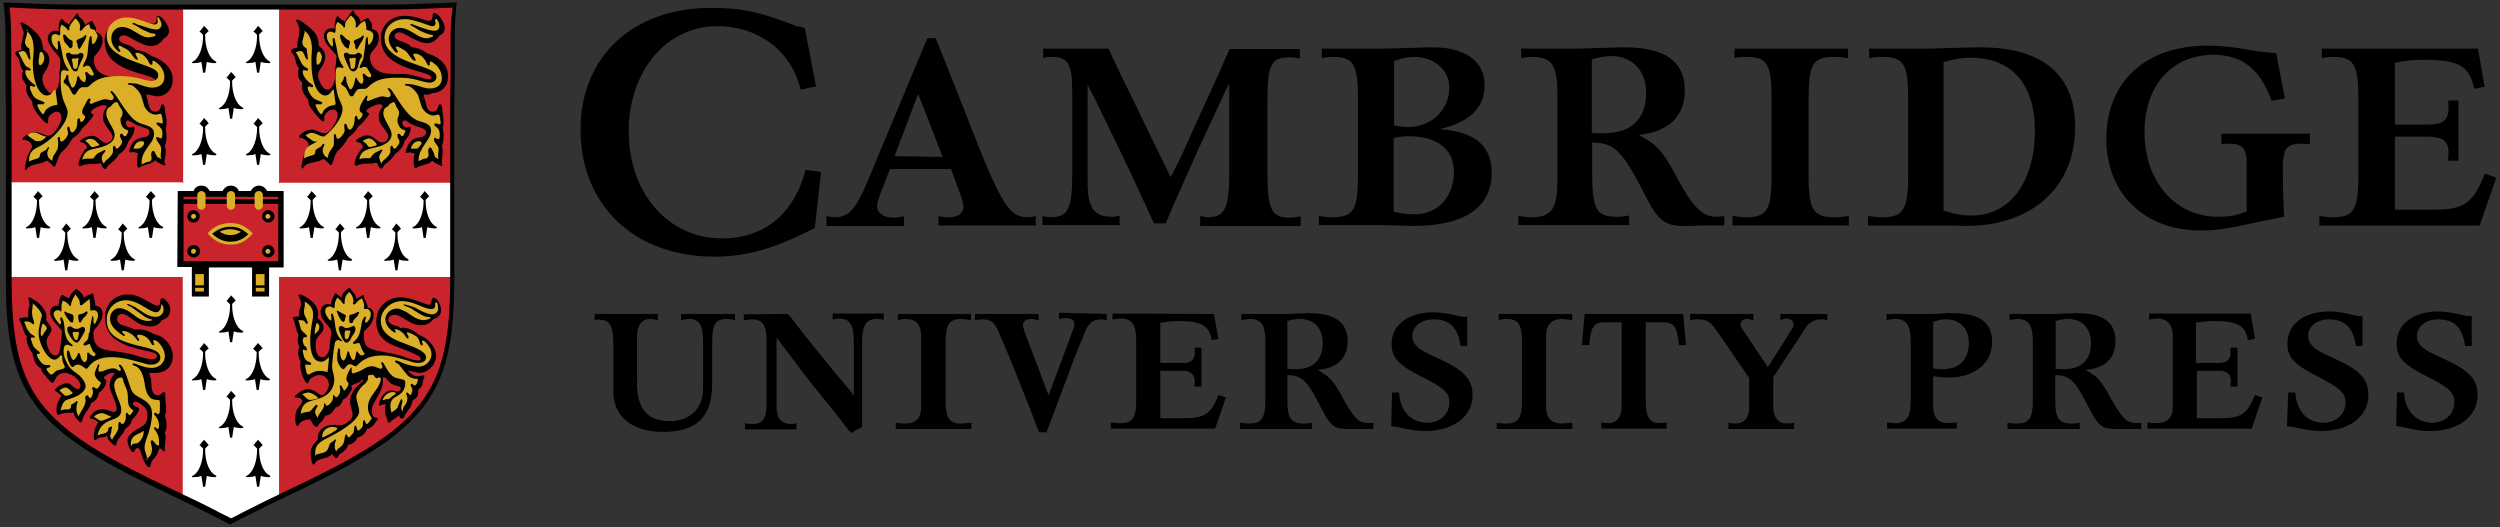 <?xml version="1.0" encoding="UTF-8"?> <svg xmlns="http://www.w3.org/2000/svg" height="127" viewBox="0 0 602 127" width="602"><rect x="0" y="0" width="602" height="127" fill="#333333" stroke="none"/><g fill="none" transform="translate(.8 .6)"><path d="m193 6.2 2.7 14-3.7.8c-2.2-9.3-10.1-15.3-20.1-15.3-12.2 0-21.3 10.8-21.3 25.3 0 14.9 9.5 25.8 22.4 25.8 10.3 0 17.4-5.9 20.2-16.5l3.7.5-1.5 13.5c-9.5 4.9-16.3 6.9-24.3 6.9-19.1 0-32.1-12.4-32.1-30.6 0-17.6 12.6-29.3 31.4-29.3 7.5 0 12 1 20.9 4.5.4-.1 1 .1 1.7.4zm73.1 4.9c1.7 3.7 2.4 5 4.5 9.4 1.9 3.8 3.1 6.3 3.6 7.4l3 6.2 2.9 5.9 1 2.1c1.7-3.3 2.3-4.5 4-8.3l3.2-7.1 3.4-7.4 2.8-6.3.8-1.8h16.9v2.3c-1.2-.2-1.6-.3-2.3-.3-4.6 0-5.5 1.6-5.5 10.5v17.6c0 8.5 1 10.5 5.3 10.5.7 0 1.6-.1 2.7-.3v2.3h-24.2v-2.4c.7.2 1.4.3 1.9.3 4 0 5.1-2.2 5.1-10.5v-21.7c-.6 1.1-1 1.9-1.2 2.4-.2.4-1.2 2.6-3 6.5l-3.4 7.3-3.7 8.3c-1.9 4.3-3 6.7-3.2 7.3-.2.4-.4 1.1-.8 1.9h-2.8l-1-2.1c-3.5-7.7-4.1-9-6.6-14.2l-3.4-7c-1.8-3.7-2.9-6-3.4-7-.4-.7-.9-1.7-1.6-3.1v21.3 2.1c0 6.3 1.5 8.4 5.9 8.4.7 0 1.1-.1 1.8-.3v2.3h-18.6v-2.2c.7.2 1.5.3 2 .3 4.2 0 5.2-2 5.2-10.5v-17.6-2.1c0-6.8-1-8.4-5.1-8.4-.8 0-1.3.1-1.9.3v-2.3zm178.3 40.3v2.3h-28v-2.3c1.3.2 2.3.3 3.3.3 5.1 0 6.1-1.7 6.1-10.5v-17.6c0-8.9-1-10.5-6.2-10.5-1.2 0-1.6 0-2.7.3v-2.3h27.3v2.3c-1.3-.2-1.9-.3-3.2-.3-5.3 0-6.3 1.6-6.3 10.5v17.6c0 8.7 1 10.5 6.2 10.5 1.1 0 2.3-.1 3.5-.3zm102.9-39.2 2.1 10.9-3.2.6c-2.7-7.6-7-11.1-14-11.1-10 0-16.6 7.4-16.6 18.6 0 11.9 7.4 20.4 17.7 20.4 2.6 0 4.5-.3 6.9-1.3v-10.5-1.3c0-3.3-1.1-4.5-4.1-4.5-.3 0-.9 0-1.5.1h-.5v-2.5h21.3v2.5h-.7l-.9-.1h-.3c-3.8 0-4.6 1.1-4.6 6.4 0 3.1.1 7.5.3 11.2-2.5.5-5.2 1-7.4 1.5-6.3 1.4-9 1.8-12.7 1.8-13.5 0-22.7-8.9-22.7-22 0-13.8 9.4-22.5 24.3-22.5 2.5 0 5.4.2 8.2.7l3.7.6 3.3.4zm48.6-1.1 1.6 9.2-2.5.5c-1.1-5.5-3.7-7-12.2-7-2.5 0-4.2.2-6.9.7v14.9h7.5c4.2 0 5.4-.9 5.4-4.2 0-.5 0-.8-.1-1.6h2.5v14.5h-2.5c.1-1.3.1-1.5.1-2 0-2.8-1.4-3.8-5.4-3.8h-7.5v17.6h7.9 1.3c7.1 0 9.4-1.4 12-7.6.1-.2.3-.6.5-1.1l2.7 1-4 11.5h-38.6v-2.3c1.2.2 2.3.3 3.4.3 5 0 6-1.9 6-10.5v-17.6c0-8.8-1-10.5-6.2-10.5-1.1 0-1.7.1-2.6.3v-2.3zm-453.5 65.4v-1.5h15.2v1.5l-.4-.1-.6-.1-.6-.1h-.2c-2 0-3.1 1.4-3.2 3.9v1.6 1.3 8.6c0 6.3 2.5 9.2 8 9.2 4.7 0 7.9-3.1 7.9-7.6v-1.5-8.6-1.4c0-4.1-.9-5.5-3.4-5.5h-.2l-.6.1-.8.1-.3.1v-1.5h13v1.5l-.3-.1-.7-.1-.7-.1h-.3c-2.7 0-3.5 1.3-3.5 5.5v1.4 8.6c0 8.1-3.7 11.7-11.9 11.7-7.4 0-11.9-3.7-11.9-9.7v-2-8.5-1.3l-.1-1.6c-.1-2.6-1.1-3.9-3.1-3.9-.2-.1-.8-.1-1.3.1zm46.5-1.5.8.9 2.7 3.5 3.2 4 3.1 3.8c1.1 1.4 2 2.5 2.8 3.4 1.4 1.7 2.3 2.7 2.5 3 .2.2.4.6.8 1.1v-11.7-1.4c0-4-1-5.5-3.5-5.5-.1 0-.3 0-.7.1l-.6.1-.3.1v-1.5h12.3v1.5c-.4-.1-1.1-.2-1.6-.2-2.6 0-3.6 1.5-3.6 5.5v1.4 19.1c-.5.3-.6.3-1.3.7-.6.3-.8.4-1.3.8-.3-.4-.6-.7-.8-.9-.4-.5-1.4-1.8-3.2-4.1-1-1.3-2-2.5-2.9-3.6-1.1-1.4-1.8-2.3-2.2-2.7-.4-.6-.7-.9-.8-1l-8.1-10.7v13.9 1.4 1.7c.1 2.5 1.2 3.8 3.4 3.8.6 0 1-.1 1.4-.2v1.5h-12.4v-1.5c.5.1 1.1.2 1.8.2 2.6 0 3.4-1.3 3.4-5.5v-1.4-11.4-1.4c0-4.1-.9-5.5-3.6-5.5h-.1l-.8.1-.7.1-.3.1v-1.5zm44.2 26.2v1.5h-18.2v-1.5c.6.1 1.4.2 2.3.2 2.5 0 3.8-1.3 3.8-3.8v-1.7-1.4-11.4-1.4-1.7c-.1-2.5-1.3-3.8-3.8-3.8-.1 0-.4 0-.9.1l-.6.1-.3.1v-1.5h17.6v1.5l-.4-.1-.8-.1c-.8-.1-.9-.1-1.1-.1-2.9 0-3.8 1.3-3.8 5.5v1.4 11.4 1.4c0 4.2.9 5.5 3.9 5.5.9-.1 1.6-.1 2.3-.2zm32.6-26.2v1.5l-.5-.1c-.4-.1-.6-.1-.8-.1-1.8 0-3 .8-3.8 2.7l-.8 2-1.1 2.6-.9 2.3-.4 1.1-6.2 16.5h-1.8c-.6-1.6-.8-2-1.7-4.4-1.1-3-1.6-4.1-3-7.6l-1.9-4.8c-.7-1.7-1.3-3.1-1.8-4.3-.8-1.8-1.2-2.8-1.3-3-.9-2.3-1.9-3.1-3.8-3.1-.8 0-1.4.1-1.9.2v-1.5h15.3v1.5l-.5-.1-.6-.1-.4-.1h-.2c-1.3 0-2.1.6-2.1 1.5 0 .4.1.5.3 1.2 0 .1.1.4.3.8.1.2.2.4.2.6l5.4 14.3 5.7-15.3.2-.5.2-.5.1-.4v-.4c0-1.1-.7-1.5-2.3-1.5-.3 0-.5 0-.7.1l-.4.1h-.3v-1.5zm25.8 0 1.1 6-1.6.3c-.6-3.5-2.5-4.6-8.1-4.6-1.2 0-1.9.1-3.5.3l-.8.1v9.7h4.8.7c2 0 2.8-.8 2.8-2.6 0-.3 0-.6-.1-1.1h1.7v9.4h-1.7c.1-.9.1-1 .1-1.3 0-1.6-1-2.5-2.7-2.5h-.8-4.8v11.4h5.1.8c4.8 0 6.4-1.1 8.1-5.6l1.8.6-2.6 7.5h-25.1v-1.5c.6.1 1.4.2 2.3.2 2.9 0 3.8-1.3 3.8-5.5v-1.4-11.4-1.4c0-4.1-1-5.5-3.8-5.5-.2 0-.5 0-1 .1l-.6.1-.3.1v-1.5zm61 .6v7.1h-1.6c-.6-4.4-2.6-6.4-6.5-6.4-2.9 0-5.1 1.7-5.1 4 0 1.8 1.1 3 4.1 4.4l3 1.4c5.5 2.6 7.4 4.8 7.4 8.5 0 5.1-4.7 8.6-11.5 8.6-1.8 0-3.2-.2-6.3-.9-.9-.2-1.1-.2-1.8-.3l.2-8.1h1.7c.2 4.4 2.9 7.3 6.8 7.3 3 0 5.3-2.1 5.3-4.8 0-2.5-1-3.4-6.7-6.3s-7.2-4.6-7.2-7.9c0-4.6 4.1-7.6 10.1-7.6 1.6 0 3.6.3 5.6.8 1.2.3 1.4.3 2.1.3zm25.3 25.6v1.5h-18.2v-1.5c.6.1 1.4.2 2.3.2 2.9 0 3.8-1.3 3.8-5.5v-1.4-11.4-1.4c0-4.2-.9-5.5-3.8-5.5-.1 0-.4 0-.9.1l-.6.1-.3.1v-1.5h17.7v1.5l-.6-.1-.8-.1c-.9-.1-.9-.1-1.1-.1-2.4 0-3.7 1.3-3.8 3.8v1.7 1.4 11.4 1.4 1.7c.1 2.5 1.3 3.8 3.8 3.8 1-.1 1.8-.1 2.5-.2zm26.7-26.2.7 7.5h-1.7l-.1-.8c-.5-3.7-1.1-4.6-3.5-4.7h-.7-3.7v17.5 1.3c0 4.1.9 5.5 3.4 5.5.6 0 1.1-.1 1.6-.2v1.5h-15.7v-1.5c.5.1 1.1.2 1.6.2 2.1 0 3.2-1.4 3.3-3.9v-1.6-1.3-17.5h-4.1c-2.6 0-3.4 1.2-3.7 5.5h-1.8l.7-7.5zm34.7 0v1.5c-.6-.2-.9-.2-1.5-.2-1.4 0-2.6.6-3.4 1.6l-.8 1.2-.8 1.2-.5.8-6 9.1v4.4 1.3 1.6c.1 2.5 1.2 3.9 3.3 3.9.6 0 1.1-.1 1.7-.2v1.5h-15.8v-1.5c.5.1 1.1.2 1.7.2 2.1 0 3.3-1.4 3.3-3.9v-1.6-1.3-4.2l-4.7-6.8-.7-1.1-1.4-2-1.3-1.8c-1.3-1.9-2.3-2.4-4.2-2.4-.4 0-.6 0-1.4.1l-.5.1v-1.5h15.2v1.5l-.4-.1-.5-.1c-.3-.1-.5-.1-.6-.1-.9 0-1.6.6-1.6 1.3 0 .4.1.6.5 1.2l6.1 9.1 4.9-7.7.3-.6.5-.7c.4-.5.5-1 .5-1.4 0-.7-.8-1.3-1.8-1.3-.1 0-.3 0-.6.1l-.5.2-.3.1v-1.5zm102 0 1 6-1.7.3c-.5-3.4-2.4-4.6-8.1-4.6-1.2 0-2 .1-3.6.3l-.8.1v9.7h4.8.7c1.9 0 2.8-.8 2.8-2.4v-.8-.5h1.7v9.4h-1.7v-.5l.1-.8v-.2c0-1.5-1-2.3-2.7-2.3h-.8-4.7v11.4h5.1.8c4.6 0 6.1-1 7.8-4.9.1-.2.2-.4.3-.7l1.8.6-2.6 7.5h-25.1v-1.5c.6.1 1.4.2 2.3.2 2.4 0 3.8-1.3 3.8-3.8v-1.7-1.4-11.4-1.4-1.7c-.1-2.4-1.4-3.8-3.7-3.8-.1 0-.4 0-1 .1l-.7.1-.3.1v-1.5h24.5zm26.9.6v7.1h-1.6c-.6-4.4-2.7-6.4-6.5-6.4-2.9 0-5 1.7-5 3.9 0 1.8 1.1 3.1 4.1 4.5l3 1.4c5.6 2.6 7.4 4.7 7.4 8.5 0 5.1-4.6 8.6-11.5 8.6-1.7 0-3.5-.3-6.3-.9-1-.2-1.1-.2-1.8-.3l.3-8.1h1.7c.4 4.6 2.9 7.3 6.8 7.3 3 0 5.3-2.1 5.3-4.8 0-2.4-1.2-3.5-6.8-6.4-5.7-2.9-7.2-4.6-7.2-7.9 0-4.6 4-7.7 10-7.7 1.7 0 3.4.2 5.6.8 1.1.3 1.5.3 2.1.3zm26.3 0v7.1h-1.6c-.6-4.4-2.6-6.4-6.5-6.4-2.9 0-5.1 1.7-5.1 4 0 1.8 1.1 3 4.1 4.4l3 1.4c5.7 2.7 7.5 4.7 7.5 8.5 0 5.1-4.6 8.6-11.5 8.6-1.8 0-3.2-.2-6.3-.9-.9-.2-1.1-.2-1.8-.3l.2-8.1h1.7c.2 4.4 2.9 7.3 6.8 7.3 3 0 5.3-2.1 5.3-4.9 0-2.4-1-3.4-6.7-6.3s-7.2-4.6-7.2-7.9c0-4.6 4-7.7 10-7.7 1.7 0 3.6.3 5.6.8 1.1.3 1.4.3 2.1.3h.4zm-369.9-67.1 7.7 19.4.4 1.1c7.8 19.9 9.6 22.7 14.1 22.7.6 0 1.3-.1 1.9-.3v2.3h-23.4v-2.3c1 .3 1.4.3 2.4.3 2.4 0 3.6-.9 3.6-2.6 0-.5-.2-1.3-.5-2.2l-2.5-6.8h-14.7l-2 5.2-.4 1-.4 1.2c-.1.5-.3 1-.3 1.5 0 1.7 1.5 2.8 4 2.8.8 0 1.2-.1 2.5-.3v2.3h-18.7v-2.4c.9.2 1.3.3 2 .3 3.4 0 5-1.8 7.9-8.6l1.1-2.6.6-1.5 12.7-30.4h2zm-4.2 13.5-5.7 15 11.6.2zm97.2-8.6v-2.3h13.3 1.9c1.4 0 3.6-.1 7.4-.2 1.8-.1 3.2-.1 4.2-.1 7.8 0 12.4 3.4 12.4 9.1 0 5.5-3.7 9-10.9 10.6 8.6.6 12.6 4 12.6 10.5 0 8.3-6.5 12.8-18.6 12.8-.9 0-2.2 0-4.1-.1l-4.1-.1h-1.8-13v-2.2c1.2.2 2.2.3 3.4.3 5 0 6-1.8 6-10.5v-17.6c0-8.9-1-10.5-6.2-10.5-1 0-1.3.1-2.5.3zm17.3 16.2c1 .2 2.3.4 3.3.4 5.8 0 10.1-4.1 10.1-9.5 0-4.2-3.6-7.4-8.5-7.4-1.5 0-2.4.2-4.8 1v15.5zm0 20.8c1.9.4 3.4.6 5.1.6 5.5 0 9.4-4.2 9.4-10.2 0-5.5-4-8.6-11-8.6-1.1 0-1.8.1-3.5.4zm30.7-37v-2.3h12.6 1.5l3.2-.1 3.3-.1c2.8-.1 3.7-.1 4.4-.1 9.6 0 14.4 3.4 14.4 10.3 0 6.3-3.8 10-11.1 10.8 4.3 2.2 5.8 3.9 8.9 9.7 4.1 7.7 6.4 10 9.8 10 .4 0 .6 0 1.9-.2v2.3h-4.6-1.4l-2.1.1h-1.8c-4.2 0-6-1.3-8.7-6.5l-1.7-3.3c-4.5-8.5-6.5-10.2-11.5-10.3v7.4c0 8.8 1 10.5 6 10.5 1 0 1.8-.1 2.9-.3v2.3h-26.7v-2.2c1.3.2 2.3.3 3.3.3 4.6 0 6.1-2 6.1-8.4v-2.1-17.6-2.1c0-6.4-1.4-8.4-6-8.4-1.1 0-1.8.1-2.7.3zm17 18c1.3.1 1.9.1 2.8.1 6.7 0 10.3-3.4 10.3-9.8 0-5.3-3.4-8.8-8.4-8.8-1.4 0-3.2.3-4.7.8zm66.8-18v-2.3h13.3 1.6l3.1-.1 3.6-.1c2.5-.1 4.2-.1 5.2-.1 14.9 0 22.8 6.6 22.8 19.1 0 14.5-10.3 23.9-26.3 23.9l-4.7-.1h-3.1-2.1-13.7v-2.3c1.2.2 2.4.3 3.5.3 5.1 0 6.2-1.8 6.2-10.5v-17.6c0-8.8-1-10.5-6.3-10.5-1.5 0-2 .1-3.1.3zm17.9 36.7c2.8.9 4.4 1.2 6.7 1.2 9.3 0 15.3-8 15.3-20.6 0-11-5.6-17.4-15.4-17.4-2.2 0-4.1.3-6.6 1.1zm-169.1 26.4v-1.5h8.2 1 2.1l2.1-.1c1.1 0 2.2-.1 2.8-.1 6.3 0 9.4 2.2 9.4 6.7 0 4.1-2.4 6.5-7.2 7 2.9 1.6 3.7 2.5 5.8 6.3 3.1 5.6 4 6.5 6.8 6.5.2 0 .4 0 .8-.1v1.5h-3-.9-1.4-.9c-3.1 0-4.1-.8-5.9-4.2-.5-.9-.9-1.6-1.1-2.1-2.8-5.4-4.1-6.6-7.5-6.7v4.8 1.4c0 4.2.9 5.5 3.9 5.5.8 0 1.4-.1 2-.2v1.5h-17.3v-1.5c.6.1 1.4.2 2.2.2 2.9 0 3.9-1.3 3.9-5.5v-1.4-11.4-1.4c0-4.1-1-5.5-3.7-5.5-.1 0-.4 0-.9.1l-.8.1zm11.1 11.7c1 .1 1.3.1 2 .1 4.2 0 6.5-2.2 6.5-6.3 0-3.6-2.1-5.8-5.5-5.8-.9 0-2 .2-3 .5zm155.5 1.8v4.5 1.3 1.6c.1 2.6 1.3 3.9 3.7 3.9.8 0 1.4-.1 2-.2v1.5h-16.8v-1.5c.5.1 1.1.2 1.9.2 2.8 0 3.8-1.4 3.8-5.5v-1.3-11.4-1.3c0-4.1-1-5.6-3.7-5.6-.2 0-.5 0-1 .1l-.7.1-.4.1v-1.5h8.2.9 1.7l2.3-.1c1.3-.1 2.2-.1 2.7-.1 6.6 0 9.6 2.2 9.6 7 0 5-4.2 8.5-10.4 8.5h-.3l-1.7-.1c-1-.1-1.1-.1-1.8-.2zm0-1.9c1.1.2 1.6.2 2.4.2 3.9 0 6.2-2.4 6.2-6.3 0-3.5-2.2-5.7-5.5-5.7-1 0-1.9.2-3.1.6zm18.4-11.6v-1.5h8.1 1 2.1l2.1-.1c1.1 0 2.2-.1 2.8-.1 6.4 0 9.4 2.1 9.4 6.7 0 4.1-2.4 6.5-7.2 7 2.7 1.4 3.8 2.6 5.8 6.3 3.1 5.5 4 6.5 6.8 6.5.2 0 .4 0 .8-.1v1.5h-3-.9-1.4-.9c-3.1 0-4.1-.8-5.9-4.2-.5-.9-.9-1.6-1.1-2.1-2.8-5.4-4.1-6.6-7.5-6.7v4.8 1.4c0 4.2.9 5.5 3.9 5.5.8 0 1.4-.1 2-.2v1.5h-17.4v-1.5c.6.1 1.4.2 2.3.2 2.9 0 3.8-1.3 3.8-5.5v-1.4-11.4-1.4c0-4-1-5.5-3.7-5.5-.1 0-.4 0-.9.1l-.8.1zm11.1 11.7c.9.1 1.3.1 1.9.1 4.3 0 6.6-2.2 6.6-6.3 0-3.5-2.1-5.8-5.5-5.8-1 0-2 .2-3 .5z" fill="#000"></path><path d="m26 1.1h-2.7-5.9c-2.8 0-7.7-.1-14.1-.4 0 0-1.5 0-2.2-.1.3 3 .4 4.3.4 8.7v7.8s.1 8 .1 8v42.1c0 26.4 6.1 34.6 34 48.3l5.2 2.5c3.6 1.7 7.7 3.7 11.6 5.7 0 0 2 1.1 2.4 1.2.3-.2 2.4-1.2 2.4-1.2 3.9-2.1 8-4 11.6-5.7l5.2-2.5c27.9-13.7 34.2-21.8 34.2-48.3v-42.1l.1-8v-7.8c0-4.4.1-5.7.4-8.7-.8 0-2.4.1-2.4.1-6.4.3-11.3.4-14.1.4h-5.9-2.7z" fill="#fff"></path><path d="m66.3 66 .1.3v52.9c.8-.4 1.6-.8 2.4-1.1l5.2-2.5c27.9-13.7 34.2-21.8 34.2-48.3v-1.2h-41.7zm-64.7.1v1.2c0 26.4 6.1 34.6 34 48.3l5.2 2.5c.8.4 1.6.8 2.4 1.1v-52.9l.1-.3-.2.1zm104.7-65.4c-6.4.3-11.3.4-14.1.4h-5.9-2.7-17.2v42l-.1.4.4-.1h41.5v-18.2l.1-8v-7.8c0-4.4.1-5.7.4-8.7-.8 0-2.4 0-2.4 0zm-104.7 42.6h41.4l.4.1-.1-.4v-42h-17.2-2.7-5.9c-2.8 0-7.7-.1-14.1-.4 0 0-1.5 0-2.2-.1.3 3 .4 4.3.4 8.7v7.8s.1 8 .1 8v18.3z" fill="#c9232c"></path><path d="m106.2.1c-6.4.3-11.3.4-14.1.4h-5.9-2.7-57.7-2.7-5.9c-2.8 0-7.6-.1-14.1-.4l-3.1-.1.1.7c.4 3.5.4 4.6.4 9.3v7.8l.1 7.4v41.4c0 26.7 6.1 35.5 34.3 49.4l5.2 2.5c3.6 1.7 7.7 3.7 11.6 5.7l2.9 1.5 2.9-1.5c3.9-2 8-4 11.6-5.7l5.2-2.5c28.2-13.8 34.3-22.6 34.3-49.4v-41.4l.1-7.4v-7.8c0-4.7.1-5.8.4-9.3l.1-.7zm1.5 9.8v7.8l-.1 7.4v41.4c0 26.4-5.7 34.6-33.6 48.3l-5.2 2.5c-3.6 1.7-7.7 3.7-11.6 5.7 0 0-2 1.1-2.4 1.2-.3-.2-2.4-1.2-2.4-1.2-3.9-2.1-8-4-11.6-5.7l-5.2-2.5c-27.9-13.7-33.6-21.8-33.6-48.3v-41.4l-.1-7.4v-7.8c0-4.4-.1-5.7-.4-8.7.7 0 1.8.1 1.8.1 6.4.3 11.3.4 14.1.4h5.9 2.7 57.7 2.7 5.9c2.8 0 7.7-.1 14.1-.4 0 0 1 0 1.8-.1-.4 3.1-.5 4.3-.5 8.7z" fill="#000"></path><path d="m34.4 22.1.1.5c.1.5.2.9.3 1.1.4 2 .8 2.6 1.8 2.6.6 0 1-.3 1.2-.8l.2-.7c.1-.2.2-.3.3-.3.4 0 .6.4.6 1.3 0 .3.1.8.3 1.7.1.5.1 1.1.1 1.6 0 .4 0 .6-.2 1.1.1.7.2 1.6.2 2.2 0 .9-.2 1.7-.4 2.1.1.6.2.8.2 1.3 0 .4 0 .8-.1 1.2-.2.9-.2 1.1-.2 1.2 0 .2 0 .3.1.5s.1.3.1.4-.1.2-.1.2l-.7-.3-.8-.4c-.3-.1-.4-.3-.8-.6-.7.6-.9.7-2.7 1.2-.4.1-.6.2-.8.3-.2.2-.4.3-.5.3-.3 0-.4-.5-.4-1.5 0-.8.1-1.5.2-2-.5-.2-1-.3-1.3-.3-.1 0-.2 0-.5.1h-.1c-.1 0-.2-.2-.2-.3s.1-.5.2-.8l.4-.8c.1-.3.4-.7.9-1 .4-.3.7-.5.9-.5l1.3-.3c.8-.1 1.2-.6 1.2-1.1s-.3-.9-1.1-1.1l-1.5-.5c-.4-.1-.9-.4-1.4-.7-.9-.5-1-.6-1.2-.6-.3 0-.5.2-.5.6 0 .6.4 1.1 1 1.1.1 0 .3 0 .4-.1.2-.1.3-.1.4-.1.2 0 .3.1.3.3v.2l-.1.6c-.1.5-.4 1.1-1.1 2.1l-.3.4c-.3 1.1-1 2.2-1.9 2.8-.2.2-.4.3-.4.3s-.1.2-.3.5c-.1.1-.3.4-.7.8-.3.3-.6.6-.9.8-.4.3-.6.5-.7.6l-.4.6c-.1.1-.2.2-.3.2-.3 0-.6-.3-.8-.9-.1-.4-.3-.5-.5-.5-.1 0-.3 0-.6.1l-.5.1h-1.3c-.6 0-1.6.2-2 .4-.2.1-.3.1-.4.1s-.1-.1-.2-.2-.1-.2-.1-.3c0-.6.5-1.9 1.1-2.8.4-.6.5-.8 1-1.1-.1-.6-.5-1.1-1-1.2l-.6-.2c-.1 0-.1-.1-.1-.2 0-.2.3-.4.8-.7.7-.4 1.4-.6 2-.6s1.2.2 1.8.8c1 .8 1.2.9 1.7.9.8 0 1.5-.7 1.5-1.4 0-.5-.3-1-1-1.9-1-1.3-1.3-1.9-1.3-2.9 0-.6.2-1.3.4-1.7l.4-.5c.1-.1.1-.2.1-.3 0-.2-.3-.4-.6-.4-.6 0-1.7.4-2.5.9-.4.3-.7.6-.7.8 0 .1.1.2.1.3l.4.3c.1 0 .1.1.1.1 0 .1-.1.2-.1.3l-.7.9c-.4.5-.9 1.1-1.5 1.6-.2.2-.3.3-.4.4 0 0-.1.2-.3.5-.3.5-.9 1.2-1.6 1.6-.3.2-.4.3-.5.4s-.1.2-.3.5c-.1.2-.3.4-.5.8-.4.5-.6.9-.9 1.1l-1 1c-.3.3-.6.9-1 2.2-.3.8-.5 1.2-.6 1.2s-.2-.1-.3-.2c-.7-.8-1.3-1.3-1.6-1.3-.1 0-.2.1-.4.2-.3.2-.6.3-1 .4l-1.3.3c-1 .2-1.4.4-2 1.1-.1.2-.3.3-.3.3-.1 0-.2-.2-.2-.4v-.3l.2-1c.2-1 .4-1.8.7-2.3l.6-1.1c.1-.2.2-.4.2-.6 0-.8-.9-1.6-1.9-1.6-.3 0-.4-.1-.4-.2 0-.2.3-.5.7-.8.7-.5 1.7-.9 2.3-.9.4 0 .9.1 1.6.4l.8.3c.3.1.6.2.8.2.8 0 1.7-.8 2.6-2.5.4-.8.6-1.3.6-1.8 0-.9-.4-1.5-1.1-1.5-.5 0-1.1.3-1.5.7s-.6.7-.6 1.1v.4.1c0 .3-.1.5-.3.5-.3 0-.8-.5-2.2-2.2-1-1.3-1.3-1.8-1.3-3-1.2-1.5-1.5-2.2-1.5-3.3l.1-.7c-.8-1-1.1-1.5-1.1-2.5 0-.3.1-.5.3-.9-.4-.6-.6-.9-.7-1.4l-.2-.8c-.1-.5-.3-1-.6-1.3-.3-.5-.4-.5-.4-.7 0-.4.3-.6 1.5-.9-.1-.3-.1-.6-.1-.8s0-.4.1-.8l.3-1.3c.1-.5.2-.9.2-1.1 0-.3 0-.4-.3-1.1-.1-.4-.2-.7-.3-.8-.1-.2-.2-.4-.2-.5s.1-.2.3-.2c.4 0 1.3.6 2.3 1.4 2 1.7 2.5 2.4 2.8 4.4 0 .2.1.4.1.7 1 .7 1.5 1.6 1.5 2.5 0 .7-.3 1.6-.7 2.3l-.7 1.1c-.2.3-.3.7-.3 1.2 0 .7.2 1.3.7 2.1.6 1 1 1.3 1.6 1.3.9 0 1.8-1.6 1.8-3.5v-.3-.6c0-.4 0-.7.1-1.2.1-.6.1-.9.1-1v-.9-.6c0-.2-.1-.4-.4-.7l-.8-1c-1.1-1.2-1.8-2.4-1.8-3.3 0-1.1.8-1.9 1.8-1.9.2 0 .4 0 .8.1v-.2c0-1.6.3-2.7.8-2.7l.2.1.6.6.8.5.2.2c0-.4 0-.5.5-1 .1-.1.3-.3.5-.7.2-.3.3-.4.4-.5s.1-.2.2-.3c.1-.2.2-.3.3-.3s.2.1.3.5c.1.3.1.3.8.9.2.2.4.3.4.5.1.1.2.3.3.7 0 .1.1.2.1.3.3-.3.4-.4.7-.6l.5-.3c.2-.1.3-.2.4-.2 0 0 .1.1.2.2s.1.3.3.5c.4.7.5 1 .5 1.3v.3.4c1.2.4 1.6 1 1.6 2.2 0 .9-.5 1.9-1.4 3-.6.7-.7.9-.7 1.4 0 2.6 1.8 4.1 5.1 4.2h2.4c1.5 0 2.5.2 3.9.6 1.7.6 2.2.7 2.7.7.2 0 .3-.1.5-.1.1-.1.2-.2.2-.3 0-.5-.9-.9-3.8-1.7-5.9-1.7-8.4-4-8.4-7.9 0-3 2.5-5.3 5.8-5.3 1 0 2.7.3 3.6.6l1.5.5c.3.1.5.1.8.1.5 0 .8-.4.8-1.3 0-.4.1-.6.4-.6.4 0 1.1.5 1.6 1.3.6.8 1 1.7 1 2.3 0 .8-.4 1.4-1.3 1.9-.8 1.2-1.8 1.8-3.1 1.8-1 0-2.5-.6-4.9-2-.8-.5-1.3-.6-1.7-.6-.6 0-1 .4-1 .9s.4.8 1.5 1.2c1.5.5 1.9.8 2.5 1.4 1.8.3 2.6.6 3.8 1.5 3.1 1 5.1 3.1 5.1 5.6 0 2.4-1.6 4.1-3.9 4.1-1.3-.3-1.6-.3-2.5-.5zm66.8 0 .1.5c.1.5.2.9.3 1.1.4 2 .8 2.6 1.8 2.6.6 0 1-.3 1.2-.8l.2-.7c.1-.2.2-.3.3-.3.4 0 .6.4.6 1.3 0 .3.1.9.2 1.7.1.6.1 1.1.1 1.7 0 .4-.1.6-.2 1l.1.4c.1.7.1 1 .1 1.3 0 1.5-.1 2-.4 2.6.1.6.2.9.2 1.3 0 .3 0 .6-.1 1.3l-.1 1.1v.6c.1.2.1.4.1.4 0 .1-.1.2-.1.2l-.7-.3-.8-.4c-.3-.1-.4-.3-.8-.6-.7.6-.8.7-1.6.9-1.2.3-1.6.5-1.9.6-.2.2-.4.3-.5.3-.3 0-.5-.5-.5-1.3 0-1.1.1-1.7.3-2.2-.7-.2-1-.3-1.3-.3-.1 0-.1 0-.5.1h-.2c-.1 0-.2-.1-.2-.3 0-.3.3-1 .6-1.6.4-.8 1.2-1.5 1.8-1.6l1.3-.3c.8-.1 1.2-.6 1.2-1.1s-.3-.8-1.1-1.1l-1.5-.5c-.5-.2-1-.4-1.4-.7-.4-.2-.6-.4-.8-.5-.1-.1-.3-.1-.4-.1-.3 0-.5.2-.5.6 0 .6.5 1.1 1 1.1.1 0 .3 0 .4-.1.2-.1.3-.1.3-.1.2 0 .3.2.3.4 0 .6-.4 1.7-.8 2.2l-.4.5-.3.4c-.1.9-1 2.2-1.9 2.8-.2.1-.4.2-.4.3 0 0-.1.2-.3.5-.1.1-.3.4-.7.8-.3.3-.6.6-.9.8-.4.3-.6.5-.7.6l-.4.6c-.1.1-.2.2-.3.2-.3 0-.6-.3-.8-.9-.1-.4-.3-.5-.5-.5-.1 0-.3 0-.6.1l-.5.1h-1.3c-.7 0-1.6.2-2 .4-.2.1-.3.1-.4.1-.2 0-.3-.2-.3-.5 0-1.1.9-2.8 2-3.9-.2-.7-.5-1.1-1-1.2-.4-.1-.6-.2-.6-.2-.1 0-.1-.1-.1-.2 0-.2.3-.4.8-.7 1-.5 1.3-.6 1.9-.6s1.2.2 1.9.8c1 .8 1.2.9 1.7.9.8 0 1.5-.7 1.5-1.4 0-.5-.3-1-1-1.9-1-1.2-1.3-2-1.3-3 0-.7.1-1.1.8-2.1.1-.2.1-.3.1-.4 0-.2-.3-.4-.7-.4s-.9.1-1.5.4c-1.1.5-1.7 1-1.7 1.2 0 .1.1.2.2.3l.4.3c.1 0 .1.1.1.1s-.1.2-.1.3c-.1.1-.3.4-.7.9-.5.7-1 1.2-1.5 1.6-.2.1-.3.3-.4.4l-.3.5c-.2.4-1 1.2-1.5 1.6-.3.2-.4.3-.5.4s-.2.3-.3.5c-.4.6-1 1.5-1.3 1.8l-1 1c-.3.3-.7 1.1-1 2.2-.3.9-.5 1.2-.6 1.2s-.2-.1-.3-.2c-.7-.8-1.3-1.3-1.6-1.3-.1 0-.2.1-.4.2-.3.2-.6.3-1 .4l-1.3.3c-1.1.2-1.5.4-2 1.1-.1.2-.2.3-.3.3s-.2-.2-.2-.4v-.3s.1-.4.2-1c.2-1 .4-1.8.7-2.3l.6-1.1c.1-.2.2-.4.2-.6 0-.8-.8-1.5-1.9-1.7-.2 0-.4-.1-.4-.3s.3-.5.7-.8c.8-.6 1.6-.9 2.2-.9.4 0 .9.1 1.6.4l.8.3c.3.1.6.2.8.2.8 0 1.7-.8 2.6-2.5.4-.8.6-1.3.6-1.8 0-.9-.4-1.4-1.1-1.4-.6 0-1.1.2-1.5.7-.4.4-.6.8-.6 1.1v.4.2c0 .3-.1.4-.3.4-.3 0-.6-.3-1.2-1-.3-.3-.6-.7-1-1.2-1.1-1.3-1.3-1.8-1.4-3-1.2-1.5-1.5-2.2-1.5-3.3l.1-.7c-.9-1-1-1.4-1-2.5 0-.5 0-.6.2-1-.4-.6-.6-.9-.7-1.4l-.2-.8c-.1-.5-.3-1-.6-1.3-.3-.4-.4-.5-.4-.7 0-.4.4-.6 1.3-.8l.3-.1c-.1-.3-.1-.6-.1-.8s0-.4.1-.8l.3-1.3c.1-.5.1-.9.1-1.2s-.1-.6-.2-1.1c-.1-.4-.2-.6-.4-.8-.1-.2-.2-.4-.2-.5s.1-.2.3-.2c.1 0 .2.1.4.1 1.2.7 2.5 1.7 3.5 2.7.8.9 1.1 1.6 1.3 3.6 1.1.8 1.5 1.5 1.5 2.7 0 .7-.2 1.3-.7 2.1-.4.7-.7 1-.7 1.1-.2.4-.3.8-.3 1.2 0 .6.2 1.2.7 2.1s1 1.3 1.6 1.3c.9 0 1.8-1.6 1.8-3.4v-.3-1l.1-.9.1-1 .1-.9v-.5c0-.4-.1-.4-1.2-1.6-1.2-1.3-1.8-2.4-1.8-3.4s.8-1.8 1.8-1.8c.2 0 .4 0 .8.1v-.4-.8l.2-.9c.2-.7.3-.9.5-.9l.2.1.6.6.8.5.2.2c.1-.4.1-.5.5-1 .2-.2.4-.4.5-.7l.4-.5.2-.3c.1-.2.2-.3.3-.3s.2.1.3.5c.1.2.2.3.3.5l.5.4c.4.3.6.8.8 1.5.3-.4.4-.5.7-.6l.6-.3c.2-.1.3-.2.4-.2 0 0 .1.1.2.2.1.2.2.4.3.5.5.7.5.8.5 1.3v.3.4c1.2.3 1.6.9 1.6 2.2 0 1-.4 1.9-1.4 3-.6.7-.7 1-.7 1.5 0 2.5 1.9 4 5.1 4.1h2.4c1.5 0 2.5.2 3.9.6 1.7.5 2.2.7 2.7.7.4 0 .7-.2.7-.4 0-.5-.9-.9-3.8-1.7-5.9-1.7-8.4-4-8.4-7.9 0-3 2.5-5.3 5.8-5.3 1 0 2.6.3 3.6.6l1.5.5c.3.1.5.1.8.1.5 0 .7-.3.8-1.3 0-.4.2-.6.4-.6.4 0 1.1.6 1.6 1.3.5.8.9 1.7.9 2.4 0 .8-.4 1.3-1.3 1.8-.8 1.2-1.8 1.8-3.1 1.8-1 0-2.7-.7-4.9-2-.9-.5-1.2-.6-1.7-.6-.6 0-1.1.4-1.1.9s.4.8 1.5 1.2c1.7.6 2.1.8 2.5 1.4 1.8.3 2.6.6 3.8 1.5 3.3 1 5.1 3 5.1 5.6 0 2.3-1.6 4-3.8 4-.9.5-1.2.5-2.1.3zm-66.1 67.1c.3.8.4 1.2.5 1.7l.1 1.5c.1 1.5.6 2.2 1.5 2.2.3 0 .6-.1.8-.3l.4-.4.2-.1c.3 0 .4.2.4.5v.6c0 .3 0 .8.1 1.6.1.5.1 1 .1 1.4 0 .8-.1 1-.3 1.7.3.7.4 1.5.4 2.2 0 .8-.1 1.3-.4 1.7.1.6.2.9.2 1.2 0 .4-.1.8-.1 1.3-.1.7-.2 1.3-.1 1.7v.1c0 .2-.1.3-.2.3s-.3-.1-.4-.3c-.2-.3-.4-.4-.5-.4-.3 0-.3.1-.7 1.2-.1.3-.4.8-.9 1.3-.4.4-.6.8-.6 1-.1.4-.2.7-.2.8s-.1.2-.2.2h-.1c-.6 0-1.3-1.3-2-3.6-.2-.7-.4-1-.8-1-.3 0-.5.2-.6.4l-.2.5c0 .1-.1.1-.2.1-.3 0-.7-.5-1-1.2-.2-.5-.4-1.1-.4-1.6 0-1.1.8-1.9 3.3-3.3 1.1-.6 1.5-1.4 1.5-2.8 0-1.1-.3-1.7-1.3-2.5-.8-.6-1.2-.8-1.6-.8-.3 0-.6.2-.6.5s.2.5.7.7c.6.2.8.4.8.6s-.2.7-.6 1.3-.6.8-1.1 1.2c-.2 1-.6 1.6-1.7 2.3-.2.6-.3.8-.7 1.3l-.8 1c-.2.3-.5.8-.5 1.1-.1.5-.1.6-.3.6-.3 0-.9-.5-1.5-1.2-.3-.4-.4-.6-.5-1.2-.4.3-.5.3-1.2.4-.4.1-.8.1-1 .3-.6.3-.7.4-.8.4s-.2-.1-.2-.3v-.8c0-1.1.4-2.3 1.1-3.2-.6-.5-1.3-.9-1.8-.9-.2 0-.3-.1-.3-.1 0-.1.1-.4.3-.7.3-.3.5-.6.6-.7.5-.4 1.4-.8 2.1-.8.5 0 1.1.2 2 .5.3.1.6.2.9.2.4 0 .6-.3.6-.7 0-.6-.3-1.7-1-3.3-.5-1.1-.7-1.8-.7-2.3 0-1.2.6-2.5 1.3-2.9-.3-.2-.5-.2-.8-.2-.4 0-.6.1-1.1.4s-.8.6-.8.8c0 .1.1.2.3.3.3.2.3.3.3.5 0 .9-.7 2-1.8 2.8-.2 1.2-.8 2-1.9 2.5-.1.7-.3.9-.8 1.6-.9 1.3-1.1 1.7-1.3 2.5-.1.4-.2.5-.3.5-.2 0-.5-.2-.8-.6-.3-.3-.5-.6-.6-.7-.2-.2-.2-.5-.4-1.1-.3.1-.3.1-.5.1h-.5-.4c-.8 0-1.6.2-2 .4-.2.1-.3.1-.3.1-.2 0-.4-.5-.4-1.1 0-1.3.4-2.3 1.2-3.5-.3-.3-.4-.3-.7-.6-.1-.1-.2-.2-.3-.3l-.4-.2c-.1-.1-.2-.2-.2-.2 0-.2.5-.7 1.1-1.1.7-.4 1.2-.6 1.7-.6.6 0 .9.1 1.6.8.5.4.9.6 1.1.6s.4-.1.5-.3.2-.3.2-.5c0-.7-.8-1.8-1.7-2.4-.7-.4-1.4-.7-2.1-.7-1 0-1.8.5-2.2 1.3l-.4.8c-.1.2-.2.3-.3.3-.2 0-.4-.1-1.2-1l-.9-1.1c-.3-.3-.5-.6-.6-.9s-.1-.4-.2-.5c0-.1-.2-.1-.4-.3-.7-.5-1.2-1.5-1.5-2.9 0-.1-.1-.3-.1-.5-.9-1.1-1.4-2.4-1.4-3.5 0-.1 0-.2.1-.5-.5-.5-.6-.6-1-2-.3-1-.5-1.4-.8-1.8-.1-.1-.1-.2-.1-.3 0-.2.3-.4.8-.4.5-.1.5-.1.7-.1l.7.1v-1c0-.6 0-1 .2-1.6.1-.3.1-.6.1-.7s0-.3-.1-.6c0-.3-.1-.4-.1-.5-.1-.1-.1-.2-.1-.3s.1-.2.2-.2.3.1.5.2c.6.3 1.1.6 1.5.9 1.2 1 2.2 2.4 2.2 3.4v.3c-.1.3-.1.5-.1.5 0 .2.1.4.3.6l.4.5c.3.5.6 1 .6 1.4 0 .3-.1.5-.6 1.3-.4.6-.6 1.1-.6 1.6 0 .6.3 1.5.7 2.2s.9 1.1 1.4 1.1c.8 0 1.1-.7 1.3-2.6.1-1 .2-1.9.3-2.7v-.5c0-.2-.1-.3-.4-.7l-1.1-1.2c-1-1.2-1.3-1.8-1.3-2.7 0-1 .6-1.6 1.6-1.6h.4v-.3c0-.2.1-.6.2-1 .2-.8.5-1.3.7-1.3.1 0 .2.1.3.2.1 0 .3.1.6.3.2.1.3.1.7.4.2-.6.3-.9.6-1.2.5-.6 1-1.1 1.2-1.1.1 0 .3.2.6.4l.7.7c.1.1.3.3.4.7l.1.3c.2-.1.3-.2.4-.3.3-.2.5-.3.6-.3.4-.2.7-.3.7-.3.2-.1.3-.2.4-.2s.2.2.4 1.4c.2.8.2 1 .3 1.6 1.1.2 1.7.8 1.7 2 0 1.1-.6 2.3-1.8 3.6-.3.4-.4.5-.4.9 0 3.1 1.1 4.1 5.1 4.5 2.4.3 3.2.4 6.1 1.3 1.5.5 2.4.6 3 .6.7 0 1.1-.3 1.1-.7 0-.7-.5-.9-3.3-1.5-6.6-1.4-9.2-3.6-9.2-8 0-3.1 2.3-5.4 5.5-5.4 1.4 0 2.6.4 4.5 1.5 1.8 1 2.2 1.2 2.6 1.2.5 0 .7-.3.7-1.1 0-.5.2-.7.5-.7s.7.3 1.1.8c.6.7.8 1.3.8 2 0 1.3-.7 2.1-2 2.5-.1.2-.3.3-.3.4-.7.8-1.4 1.1-2.6 1.1-1 0-2.3-.4-3.2-1l-1.7-1.2c-.7-.5-1.3-.8-1.8-.8-.7 0-1.2.4-1.2 1.2 0 .7.5 1.3 1.3 1.5l1.6.5c.6.2.8.3 1.5.6.4-.1.6-.1.8-.1 1 0 2.1.3 3 .8.3.2.5.3.6.3l.9.3c2 .6 3.7 2.8 3.7 5 0 2.5-1.6 4.1-4.3 4.1zm62.3-.6c.6.8 1.5 1.4 2.2 1.4.2 0 .6-.1 1-.1.2-.1.4-.1.5-.1.2 0 .3.1.3.2s-.1.4-.2.7-.2.5-.2.6l-.1.8-.4.6-.5.5-.1.1v.3.2c0 .9-.3 1.4-1 1.8-.1 0-.1.1-.3.2l-.1.3c-.2.7-.3 1.1-.4 1.2-.1.2-.3.5-.7 1-.4.6-.7 1-.9 1.5-.1.4-.3.4-.5.4-.4 0-.7-.4-.8-1v.3l-.4.3-.7.5c-.3.2-.5.3-.6.4l-.4.4c-.1.1-.1.1-.2.1-.2 0-.4-.3-.5-.9l-.4-1.2c-.1-.3-.1-.7-.1-1.1 0-.6 0-.8.3-1.3-.7.1-.9.1-1.3.3-.1 0-.3.1-.3.1-.1 0-.2-.1-.2-.2s.1-.3.1-.5l.5-1.2c.4-.9 1.5-1.8 2.5-1.8.2 0 .5.1.9.2.2.1.4.1.5.1.4 0 .8-.3.8-.7 0-.2-.1-.4-.3-.5-.1 0-.5-.2-1.3-.4-.6-.2-.9-.4-1.6-1.2-.5-.6-.7-.7-.9-.7-.1 0-.2.1-.2.3v.5.2c0 1-.3 1.9-1 3.2l-1 1.8c-.5.9-.7 1.5-.7 2.2s.3 1.3.7 1.5l.5.1c.1 0 .1.1.2.1.1.1.1.1.1.2s-.1.2-.2.3-.3.3-.6.8c-.6.8-1 1.1-1.8 1.3-.4 1-1.1 1.7-2.4 2.1l-.1.3c-.4.8-1.4 1.4-2 1.4h-.1c-.1.6-.6 1.3-1.3 1.8-.5.3-.8.5-.8.6s-.1.2-.2.3c-.2.4-.3.5-.5.5-.4 0-.7-.4-.9-1-.1.1-.3.2-.3.2-.4.3-.6.4-.7.5-.2.1-.6.2-1.3.4-.9.2-1.6.6-1.8.9l-.3.5-.1.1c-.2 0-.4-.2-.5-.6-.2-.7-.3-1.5-.3-2 0-1.3.4-2.1 1.7-3.4v-.3c0-2 1.5-3.3 3.7-3.3h.4l1.2.1h.1c.7 0 1.3-.3 1.9-.8.9-.7 1.1-1.1 1.1-1.9 0-.3-.1-.5-.3-1.4-.2-.6-.3-1.1-.3-1.7 0-1.5 1.1-3.3 2.5-4.3.4-.3.7-.6.7-.8 0-.1 0-.1-.1-.1s-.3.1-.4.3c-.2.2-.5.3-.9.5l-.6.2-.6.3c-.2.1-.3.2-.3.3s0 .2.1.3.1.2.1.3-.1.2-.2.4l-.5.8c-.5.8-.8 1.1-1.5 1.4-.4 1.2-1 1.8-1.8 1.9-.7 1.3-1.3 1.8-2.5 2-.2.5-.4 1-1.1 1.6-.3.3-.4.5-.5.6-.3.5-.3.5-.4.5-.2 0-.5-.2-.8-.5-.1-.1-.2-.3-.3-.4l-.3-.6c-.1-.2-.2-.3-.3-.3h-.2l-.8.1c-.5.1-1.2.5-1.4.8l-.4.6c0 .1-.1.1-.2.1-.3 0-.5-.7-.5-1.9 0-1 .2-1.7.5-2.2l1-1.4c.1-.2.2-.4.2-.5 0-.2-.1-.3-.2-.4-.2-.3-.4-.4-.6-.4l-.8-.1c-.1 0-.2-.1-.2-.1 0-.1 0-.1.1-.3.3-.3.6-.6.9-.8.9-.5 1.5-.8 2.1-.8s1.3.2 1.9.6l1 .7c.1.1.3.1.5.1.5 0 .8-.3 1.2-.9.3-.6.5-1.1.5-1.6 0-1.3-1-2.3-2.3-2.3-.6 0-1.3.3-1.9.7-.2.1-.3.3-.4.4l-.3.6c-.1.2-.2.3-.3.3-.2 0-.6-.5-.9-1.2-.2-.3-.3-.8-.5-1.3-.2-.7-.3-1.2-.3-1.8l.1-1c-.5-.8-.6-1.3-.6-2.2 0-.3.1-.6.3-1.3-.3-.5-.4-.9-.4-1.6v-.4l.1-.5.1-.4c-.3-.4-.4-.8-.8-2.3-.2-.9-.3-1.3-.5-1.5-.1-.1-.1-.2-.1-.2 0-.2.5-.4 1.1-.4h.5c-.1-.3-.1-.4-.1-.7 0-.4.1-.9.3-1.4s.2-.7.2-.9c0-.4-.1-.8-.2-1.1l-.3-.7c-.1-.2-.1-.3-.1-.4s.1-.1.2-.1c.7 0 2 .8 3.1 1.7 1 1 1.4 1.8 1.4 3.2l-.1.8c1 .8 1.4 1.5 1.4 2.3 0 .6-.2.9-.7 1.5-1 1-1.2 1.5-1.2 2.7 0 1.9.6 2.9 1.6 2.9.9 0 1.6-1 1.8-2.5l.1-1.3c0-.3.1-.8.2-1.3.1-.3.1-.8.1-.9 0-.5-.3-1-1.3-2.1-1-1.2-1.3-1.9-1.3-2.8 0-1.1.8-1.9 1.8-1.9.3 0 .4 0 .7.2 0-.6 0-.7.4-1.6.3-.7.6-1.2.7-1.2s.1.1.2.1c.2.2.3.3.5.4.2.2.3.2.4.3l.3.3c.2-.8.4-1.2 1.1-1.8.5-.5.7-.6.8-.6s.2.1.3.2l.4.6.6.7c.2.3.3.5.4 1.1l.4-.2.6-.3c.1-.1.3-.1.4-.3.1-.1.2-.1.2-.1.1 0 .1.1.2.3l.2.8.5.9c.1.3.2.5.2.9v.2h.2c.7 0 1.3.8 1.3 1.8 0 1.3-1 2.9-2.3 3.8-.1.4-.1.6-.1 1 0 2.8.8 3.4 5.1 4.1 1.1.2 2.1.4 2.9.6.1 0 1.1.3 2.8.9 1 .3 1.6.5 2.1.5s.8-.1.8-.4c0-.5-.7-.9-2.9-1.8l-3.1-1.2c-3.2-1.2-4.7-3.1-4.7-6 0-3.3 2.5-5.8 5.8-5.8 1.3 0 2.5.3 4.2.9 2.3.8 2.4.9 2.6.9.4 0 .7-.3.7-.9.1-.5.2-.8.5-.8.4 0 .9.4 1.3 1.1.3.6.5 1.3.5 1.8 0 1.2-.6 1.9-1.8 2.2-.8 1-1.7 1.5-2.9 1.5-1.4 0-2.1-.3-4.6-1.8-.9-.5-1.2-.7-1.9-.7-.9 0-1.5.5-1.5 1.2 0 .6.5 1.1 1.7 1.4.7.2.8.2 1.2.6.3-.1.4-.1.6-.1 1.2 0 2.6.6 3.8 1.7 2.2.7 4.2 3 4.2 5 0 2.2-1.9 4.2-4.1 4.2-.5-.2-1.6-.3-2.7-.6z" fill="#000"></path><path d="m38 37.7c-.1-.4-.1-.6-.1-.9v-.3l.1-.6v-.5c0-.5-.1-.8-.3-1.1l-.4-.6c-.1-.2-.3-.4-.4-.7-.1-.1-.1-.2-.1-.3 0-.2.1-.3.3-.3.1 0 .1 0 .5.2.1.1.3.1.4.1.2 0 .3-.3.3-1s-.1-1.1-.2-1.2l-.5-.6-.5-.4c-.1-.1-.2-.2-.2-.3 0-.2.1-.3.3-.3s.5.1.8.2h.2c.1 0 .2-.1.2-.3v-.1l-.1-.8-.2-.8c-.1-.3-.1-.3-.3-.3h-.1l-.9.2h-.1c-1.2 0-2.4-1-2.8-2.2l-.7-2.3c-.2-.7-.8-1.4-1.7-2.2-.3-.2-.5-.4-.7-.4l-.6-.1c-.1 0-.2-.1-.2-.2s.1-.2.4-.2l1.2.1c.4 0 1.1.2 1.9.5 1.1.4 1.8.5 2.4.5 1.8 0 2.9-1 2.9-2.6 0-1.1-.6-2.3-1.5-3.1-.5-.4-1-.8-1.2-.8-.1 0-.2.1-.2.2v.5c0 .2-.1.3-.3.3s-.4-.2-.6-.7c-.7-1.4-1.8-2.2-2.9-2.2-.2 0-.3.1-.3.2s.1.3.2.5l.3.6c.1.2.1.3.1.3s-.1.1-.1.1c-.2 0-.4-.1-.6-.3l-.5-.6-.5-.7c-.4-.6-.7-.8-1.5-1.2-.4-.2-.7-.4-.9-.5s-.3-.1-.4-.1-.2.1-.2.2.1.3.1.4c.3.4.4.6.4.7s-.1.2-.2.2c-.3 0-.9-.6-1.4-1.3-.4-.6-.6-1.3-.6-2 0-1.5 1.1-2.7 2.6-2.7.8 0 1.8.3 2.7.9l1.7 1c.6.4 1.5.6 2 .6.2 0 .7-.1 1.1-.2.2 0 .3-.1.4-.2s.2-.1.2-.2 0-.1-.1-.2l-.2-.1-.8-.1c-.2 0-.5-.2-1-.4-1-.4-1.5-.7-1.8-.9-.6-.4-1-.6-1.2-.7-.3-.1-.5-.2-.5-.3s.1-.2.2-.2.2.1.4.1c.5.3 1 .5 1.3.5l1.5.5c.8.3 1.9.5 2.4.5.6 0 1.2-.5 1.2-1.2 0-.4-.3-1-.6-1.6-.1-.1-.2-.2-.2-.2-.1 0-.2.1-.2.3v.3l.1.4c0 .5-.3.8-.7.8-.1 0-.3 0-.6-.1l-2.3-.8c-1.9-.6-2.8-.8-3.8-.8-2.8 0-4.9 1.9-4.9 4.4 0 2.8 2 4.6 6.9 6.3s5.5 2.1 5.5 3.3c0 .7-.7 1.3-1.5 1.3-.3 0-.6 0-.9-.1-.2 0-1-.2-2.4-.6-1.5-.3-2.8-.5-4.5-.5-3.5 0-5.5.6-7.1 2.2-.4.4-.6.5-1 .5h-.2-.5-.1c-.4 0-.7.2-1 .6-.4.6-.6.9-.6 1-.1.1-.3.2-.4.2-.3 0-.5-.2-.9-1.1-.2-.4-.4-.8-.8-1.1l-.7-.6c-.1-.1-.2-.2-.2-.3s.1-.2.1-.3c.3-.5.5-.7.5-.9.1-.5.1-.5.3-.5s.3.2.3 1c0 .2.1.6.3 1l.4.9c.1.1.2.2.3.2.4 0 .8-.9 1-1.8.1-.8.2-1 .3-1s.1 0 .2.1c0 .1.1.3.3.6.1.2.3.4.5.5s.4.2.4.3c.3 0 .4-.2.5-.9v-.4l-.1-.5-.1-.3c0-.2.1-.4.2-.4s.2.1.3.1l.4.4c.2.2.5.4.7.4.3 0 .5-.1.5-.3s-.1-.3-.3-.8l-.3-.5c-.3-.5-.5-.8-.8-.8h-.4l-.4.2c-.1.1-.2.1-.3.1s-.1-.1-.1-.1c0-.3.2-.8.6-1.5.3-.4.5-1.4.6-2.8.1-1.8.4-3 .6-3s.3.1.3.5v.5.3c0 .3.1.6.2.6.3 0 .7-.4 1-1.2.1-.3.2-.6.2-.7v-.2l-.7-1.3-.7-.2c-.1 0-.2-.1-.3-.2v-.5.7l-.1-.4-.1-.4-.2-.4c-.8.4-1.1.7-1.4 1.1s-.4.5-.6.5c-.1 0-.2-.1-.2-.2s0-.3.1-.6v-.2c0-.8-.5-1.5-1.2-2l-.2.3-.3.4-.4.5c-.1.2-.3.4-.4.7-.1.1-.1.3-.1.4v.1.1c0 .3 0 .4-.2.4h-.1l-.3-.4-.4-.4-.6-.4-.3-.2c-.1.1-.1.3-.1.3-.1.3-.2.4-.2.6v.6.6.1c0 .3-.1.4-.3.4-.1 0-.3-.1-.4-.2-.2-.1-.3-.1-.5-.1-.6 0-.9.4-.9 1 0 .7.2 1.4.6 1.9l.5.6c.1.2.4.3.4.2l.1-.8-.1-.6v-.3c0-.2.1-.4.2-.4.2 0 .3.2.4.8l.3 1.3.3 1.7c.1.4.2.9.4 1.4.3.7.5 1.1.6 1.2.4.5.4.6.4.7s-.1.2-.2.2-.2 0-.3-.1-.3-.1-.4-.1h-.3c-.6 0-.7.5-.7 2.9 0 1.5.3 3.4.7 4.4l.8 1.9c.1.3.2.6.2.9 0 2.6-3.5 6.7-7.3 8.5-1.4.7-1.9 1.4-2 2.9v.5c.6-.3.8-.4 1.2-.5 1.1-.3 1.3-.4 1.4-.9l.1-.5c.1-.2.1-.2 1-.7.3-.1.5-.3.6-.5.2-.3.3-.4.4-.4s.1 0 .1.1v.1l-.4 1v.3c0 .8.4 1.4 1.2 1.8.1-.8.2-1.1.5-1.5l.6-1c.2-.4.3-.8.3-1.5 0-.4 0-.8-.1-1.1v-.3c0-.2.1-.3.3-.3.1 0 .2 0 .2.1l.1.7c0 .1.2.3.3.3.3 0 .8-.4 1.3-1.2.2-.3.3-.6.3-.9l-.1-.5-.1-.5v-.1c0-.2.1-.4.3-.4.1 0 .1 0 .2.1l.2.8c.1.3.3.5.5.5s.6-.4.9-.9c.2-.4.3-.9.3-1.5 0-.8.1-1 .4-1 .1 0 .2 0 .2.1l.1.5c.1.2.2.3.3.3s.6-.4.8-.9c.1-.1.1-.2.1-.3 0-.2-.1-.3-.3-.5-.4-.3-.4-.4-.4-.8s.1-.7.4-1.2c.2-.3.3-.6.5-.9.4-.9.6-1.1.8-1.1.1 0 .3.1.3.3 0 .1 0 .2-.1.3-.1.2-.1.3-.1.4s.1.3.3.3.4-.1.6-.2c.1-.1.4-.2 1-.4l1.2-.4c.2-.1.4-.1.7-.1.2 0 .4 0 .6.1.4.1.7.1.8.1.3 0 .6-.3.6-.6 0-.2-.3-.7-.6-1.1-.1-.1-.2-.3-.2-.3v-.1c.1-.1.1-.1.2-.1.2 0 .8.6 1.3 1.4 3.1 4.8 4.2 6 6.3 6.6s2.7 1.1 2.7 2.4c0 .7-.3 1.5-1.1 2.5-1.6 2.2-1.9 3-1.9 4.5v.3c.2-.1.3-.1.4-.2.3-.1.5-.2.6-.3l.9-.2c.3-.1.5-.4.5-.7v-.1l-.1-.8v-.1c0-.3.1-.6.3-.8.1-.1.1-.1.2-.1s.2.1.3.2l.6 1.2s.2.2 1 .6zm-28.9-25.8c-.3 0-.4.2-.4.7l-.1.7c-.1.6-.1.7-.1.9 0 .5.1.9.4.9.2 0 .6-.4.8-.9.1-.3.2-.6.2-.8s-.1-.5-.2-.8c-.2-.5-.4-.7-.6-.7zm-3.3-5.5v.3c0 .4-.1 1-.5 2.3-.1.3-.1.5-.1.6 0 .2.1.5.3.8.1.2.2.3.3.4l.4.2.1.5c0 .2 0 .5.1.8.1.4.1.7.1 1.1 0 .3 0 .4-.1.4s-.4-.4-.6-.9c-.3-.9-.6-1.2-1.1-1.2-.4 0-.6.1-1.1.3.1.1.2.2.2.3 0 0 .1.3.3.6l.5 1c.3.7.6 1 .6 1.1.1.2.3.4.5.5.1 0 .3.1.6.3.2.1.3.2.3.3 0 .2-.1.3-.3.3l-.5-.1h-.3c-.1 0-.2.1-.2.4 0 1 .8 2.1 2.1 3 .2.1.3.3.3.4s-.1.2-.3.2c-.1 0-.3-.1-.4-.1-.1-.1-.2-.1-.3-.1-.2 0-.3.1-.3.4s.2.8.6 1.6c.3.6.7 1 1.2 1.2l1.6.7c.1 0 .1.1.1.2s-.1.2-.2.3h-.3-.3-.5-.1c-.2 0-.3 0-.3.2s.2.6.5 1.2c.4.6.7 1 .9 1 .1 0 .2-.1.2-.2l.4-.8c.1-.1.4-.4.9-.7.3-.2.7-.3 1-.4l.6-.1c.2 0 .3-.1.3-.3v-.1l-.1-.7-.1-.8-.1-.7-.1-.8c0-.2-.1-.3-.2-.3s-.2.1-.3.3c-.6.8-1 1.1-1.6 1.1-1.9 0-3.4-3.3-3.4-7.7 0-.4 0-.9.1-1.5.1-1.1.1-1.4.1-1.8 0-1.9-.4-3.3-1.2-4.1l-.5-.5zm4.6 25.9c-.5-.1-.7-.1-1-.3-.1 0-.3-.1-.7-.3-.6-.3-1-.4-1.4-.4-.5 0-1 .2-1.5.6l.3.3.7.5.7.5c.2.1.4.2.6.2.8.1 1.4-.2 2.3-1.1zm13.8 6.5c.2-.4.3-.6.7-.9 1-.8 1.5-1.5 1.5-2v-.4-.4c0-.4.1-.6.3-.6.1 0 .2 0 .2.1l.2.4c0 .1.2.2.3.2s.3-.2.5-.4l.4-.5c.2-.3.3-.5.3-.7 0-.1 0-.3-.1-.4 0-.1-.1-.3-.3-.6-.1-.2-.1-.4-.1-.6s.1-.4.3-.4c.1 0 .2 0 .3.1l.3.4c.1.1.2.1.3.1s.3-.1.4-.3l.3-.6c.1-.1.1-.3.1-.3 0-.1-.1-.2-.3-.3l-.5-.2c-.6-.3-1.1-1.3-1.1-2.3 0-.1 0-.3.1-.4l.3-.6c.1-.2.1-.4.1-.6 0-.4-.1-.7-.4-1.1s-.4-.7-.5-.8c-.2-.6-.3-.7-.5-.7h-.2l-.3.1-.4.3-.5.6-.5.3c-.3.1-.6.8-.6 1.3 0 .9.1 1.2 1.3 3.3.5.8.7 1.5.7 2 0 1.5-1.3 2.5-3.9 3.1l-1.7.4c-1.2.3-1.9 1.1-2.2 2.5.5-.3.7-.3 1.6-.3h.5.1c.5 0 .5 0 .8-.5.4-.5.7-.8 1.2-1l.6-.3.5-.3h.1c.1 0 .2.1.2.1 0 .1-.1.4-.3.6-.4.4-.6.8-.6 1.4.1.6.2.8.5 1.2zm-4.5-5.5c.4.3.8.6 1.1 1 .3.5.4.5.7.5.1 0 .3 0 .5-.1l.3-.1c.6-.1.8-.2.8-.3s-.1-.2-.2-.3l-.4-.4-.4-.4c-.3-.2-.8-.4-1.2-.4-.3 0-.6.1-1.2.5zm11.6 1.9h.2.3.3.2c.8 0 1.6-.7 1.6-1.4 0-.3-.2-.4-.6-.4-1 0-1.6.6-2 1.8zm73.5 2.5c-.1-.3-.1-.5-.1-.6v-.5c.1-.7.1-1 .1-1.4 0-.3-.1-.5-.3-.7l-.4-.6c-.3-.4-.4-.6-.4-1 0-.2.1-.3.2-.3h.2s.1.1.3.2c.1.1.3.1.4.1.2 0 .3-.3.3-1 0-.9-.2-1.4-.7-1.8l-.5-.4c-.1-.1-.1-.2-.1-.3 0-.2.1-.3.3-.3.1 0 .2 0 .4.1l.4.1h.2c.1 0 .2-.1.2-.3v-.1l-.1-.8c-.1-.8-.2-1.1-.5-1.1h-.1l-.9.2h-.2c-1.1 0-2.4-1.1-2.8-2.2l-.7-2.3c-.2-.7-.8-1.5-1.7-2.2-.3-.2-.6-.4-.8-.4l-.6-.1c-.1 0-.2-.1-.2-.2s.1-.2.4-.2c.9 0 1.9.2 3.2.6 1.2.4 1.8.5 2.4.5 1.8 0 2.9-.9 2.9-2.5 0-.8-.3-1.7-.7-2.3-.3-.5-.9-1.1-1.7-1.6-.1-.1-.2-.1-.3-.1s-.2.1-.2.2v.5c0 .2-.1.3-.2.3-.2 0-.4-.2-.6-.7-.7-1.4-1.7-2.2-2.8-2.2-.2 0-.4.1-.4.2s.1.3.2.5.2.4.3.6c.1.1.1.2.1.3s-.1.1-.2.1c-.2 0-.4-.1-.6-.3-.4-.4-.5-.6-.5-.6l-.5-.7c-.4-.6-.8-.9-1.4-1.2l-.9-.5c-.2-.1-.3-.1-.5-.1-.1 0-.2.1-.2.2s.1.3.2.4c.2.3.3.6.3.7s-.1.2-.2.2c-.3 0-.7-.4-1.3-1.3-.4-.6-.7-1.3-.7-2 0-1.5 1.2-2.7 2.7-2.7.8 0 1.7.3 2.7.9l1.7 1c.6.4 1.5.6 2 .6.3 0 .4 0 1-.2.2-.1.3-.1.5-.2.1-.1.1-.1.1-.2s-.1-.2-.3-.2c-.8-.1-2.5-.7-3.5-1.4-.6-.4-1-.6-1.2-.7-.3-.1-.5-.3-.5-.4s.1-.1.2-.1h.2l1.6.6 1.5.5c.7.3 1.9.5 2.4.5.7 0 1.1-.5 1.1-1.1 0-.3-.1-.7-.2-1-.2-.4-.5-.8-.6-.8s-.2.1-.2.4v.2l.1.4c0 .5-.3.8-.7.8-.2 0-.4 0-.6-.1l-2.3-.8c-2-.6-2.8-.8-3.8-.8-2.8 0-4.9 1.9-4.9 4.4 0 2.8 2 4.6 7 6.3 4.9 1.7 5.5 2.1 5.5 3.3 0 .7-.7 1.3-1.6 1.3-.3 0-.6 0-.8-.1-.2 0-1-.2-2.4-.6-1.5-.4-2.8-.5-4.5-.5-3.6 0-5.3.5-7.1 2.2-.4.4-.6.5-1.1.5h-.3-.6c-.4 0-.8.2-1 .6l-.6 1c-.1.1-.2.2-.4.2-.4 0-.6-.3-.9-1.1-.2-.4-.4-.8-.7-1.1l-.8-.6c-.1-.1-.2-.2-.2-.3s.1-.2.2-.3.2-.3.3-.5.2-.3.2-.4v-.3c0-.1.1-.2.3-.2s.3.2.3 1c0 .2.1.6.3 1l.4.9c.1.1.2.2.3.2.4 0 .8-.9 1-1.8.1-.8.2-1 .3-1s.2.1.5.7c.1.2.2.4.4.5s.3.2.4.3c.3 0 .4-.2.5-.9v-.4l-.1-.5-.1-.3c0-.2.1-.4.2-.4s.2.1.3.1l.4.4c.2.2.5.4.7.4.3 0 .5-.1.5-.4 0-.2 0-.3-.4-.8 0-.1-.1-.2-.3-.5-.3-.6-.5-.8-.8-.8h-.4l-.5.2c-.1.1-.2.1-.3.1s-.1-.1-.1-.1c0-.3.2-.8.6-1.5.3-.4.4-1.3.6-2.8l.2-1.7c.1-1 .2-1.4.4-1.4.1 0 .1 0 .1.1l.1.5v.4c0 .5.1.9.1.9.2 0 .4-.2.6-.5.2-.2.3-.4.4-.7.1-.4.2-.7.2-.9 0-.8-.3-1.2-1.5-1.5-.1 0-.2-.1-.2-.1v-.3-.6l-.1-.4-.1-.4-.2-.4-.3.2c-.7.4-.9.6-1.1.9-.3.4-.4.5-.6.5-.1 0-.2-.1-.2-.1l.1-.6v-.1c0-.8-.4-1.5-1.2-2.1l-.3.3-.3.4-.4.5c-.3.3-.4.7-.4 1.1v.1.1c0 .3 0 .4-.2.4h-.1l-.3-.4-.4-.4-.6-.4-.3-.1c-.3.8-.4.8-.4 1.8v.3c0 .3-.1.5-.3.5-.1 0-.2-.1-.4-.2s-.4-.1-.5-.1c-.5 0-.9.4-.9 1s.1 1.1.6 1.8c.3.5.6.8.8.8 0 0 .1-.3.1-.8l-.1-.6v-.3c0-.2.1-.4.2-.4.2 0 .3.2.4.8l.3 1.3.3 1.7c.1.4.2.9.4 1.4.3.7.5 1.1.6 1.2.4.5.4.6.4.7s-.1.2-.2.2-.2 0-.3-.1-.3-.1-.4-.1h-.3c-.6 0-.7.5-.7 2.8 0 1.5.3 3.4.7 4.4l.8 1.9c.1.3.2.6.2.9 0 2.6-3.5 6.7-7.3 8.5-1.5.7-1.9 1.4-2 3.4.6-.3.9-.4 1.3-.5 1.1-.3 1.3-.4 1.4-.9l.1-.5c.1-.2.2-.3.9-.7.3-.1.5-.3.6-.5.2-.3.3-.4.4-.4s.2.1.2.2v.1l-.4 1v.3c0 .7.4 1.4 1.2 1.8.1-.2.1-.3.1-.4.1-.5.3-.9.4-1.1l.7-1c.3-.4.3-.6.3-1.5v-1.1-.3c0-.2.1-.3.3-.3.1 0 .2.1.2.1l.1.7c0 .1.2.3.4.3.3 0 .8-.4 1.3-1.2.2-.3.3-.6.3-.8s-.1-.7-.1-1.1v-.2c0-.2.1-.3.3-.3.1 0 .2 0 .2.1l.3.8c.1.3.3.5.5.5.6 0 1.1-1.1 1.2-2.3 0-.8.1-1 .4-1 .1 0 .2 0 .2.1l.1.5c.1.2.2.3.3.3s.3-.2.5-.4c.1-.1.2-.3.3-.5.1-.1.1-.3.1-.4 0-.2 0-.2-.3-.4s-.4-.4-.4-.8c0-.5.2-1.1.9-2.2.6-1 .7-1.1.8-1.1s.2.1.2.3c0 .1 0 .2-.1.3-.1.2-.1.3-.1.4s.1.3.3.3.4-.1.6-.2.5-.2 1-.4c.7-.2 1.1-.4 1.2-.4.2-.1.5-.1.7-.1s.4 0 .6.1c.4.1.7.1.8.1.3 0 .6-.3.6-.6 0-.1-.1-.4-.2-.6-.2-.3-.3-.5-.3-.5-.2-.2-.2-.3-.2-.3v-.1c0-.1.1-.1.2-.1.3 0 .8.6 1.3 1.4 2.8 4.5 4.2 6 6.2 6.6 2.2.6 2.7 1.1 2.7 2.4 0 .7-.4 1.5-1.1 2.5-1.4 2-1.9 3.1-1.9 4.4v.3c.2-.1.3-.1.4-.2.3-.1.5-.2.6-.3l.9-.2c.3-.1.5-.4.5-.8v-.1l-.1-.8v-.1c0-.4.2-.8.5-.8.1 0 .2.1.3.2l.6 1.2c.1.8.3 1 1.1 1.4zm-29.4-24.4v.6.3c0 .6.1.8.3.8s.6-.4.8-.9c.1-.3.2-.7.2-1 0-.2 0-.3-.2-.7s-.3-.6-.5-.6c-.4.1-.5.5-.6 1.5zm-2.8-6.9v.3c0 .3-.1.9-.3 1.5-.1.5-.2.8-.2.8-.1.2-.1.4-.1.6 0 .5.3 1 .6 1.2l.4.2.1.5c0 .2 0 .5.1.8.1.4.1.7.1 1.1 0 .3 0 .4-.1.4s-.4-.4-.6-.9c-.3-.9-.6-1.2-1.1-1.2-.4 0-.6.1-1.1.3.4.5.6.9 1 1.8.6 1.3.8 1.5 1.7 2 .2.1.3.2.3.3 0 .2-.1.3-.3.3-.1 0-.3 0-.5-.1h-.3c-.1 0-.2.1-.2.4 0 .9.8 2.1 2.2 3 .2.1.3.3.3.4s0 .1-.1.2-.1.1-.2.1-.2-.1-.4-.1c-.1-.1-.2-.1-.3-.1-.2 0-.3.2-.3.4 0 .3.2.9.6 1.5s.8 1 1.2 1.2l1.6.7c.1 0 .1.1.1.2s-.1.2-.2.3h-.3-.3-.4-.1c-.2 0-.3 0-.3.2s.2.5.5 1.2c.4.7.7 1 .9 1 .1 0 .2-.1.2-.2l.4-.8c.1-.1.4-.4.9-.7.3-.2.7-.3 1-.4.9-.1.9-.2.9-.5 0-.1 0-.4-.1-.7 0-.2-.1-.4-.1-.8l-.1-.7-.1-.8c0-.2-.1-.3-.2-.3s-.2.1-.3.3c-.4.7-1 1.1-1.5 1.1-2 0-3.4-3.2-3.4-7.8v-1.4l.1-1.7v-.6c0-1.4-.5-2.9-1.2-3.6l-.5-.5zm4.7 25.9c-.8-.1-.9-.2-1.7-.5-.6-.3-1-.4-1.3-.4-.6 0-1 .2-1.5.6l.3.3.7.5.7.5c.2.1.4.2.6.2.6 0 1.2-.3 2.2-1.2zm13.7 6.5c.2-.4.3-.6.7-.9 1-.8 1.5-1.5 1.5-2v-.4-.4c0-.4.1-.6.3-.6.1 0 .2 0 .2.1l.2.4c0 .1.2.2.3.2.3 0 .4-.2.9-.9.2-.3.3-.5.3-.7 0-.1 0-.3-.1-.4 0-.1-.1-.3-.3-.6-.1-.2-.1-.4-.1-.6s.1-.4.3-.4c.1 0 .2 0 .3.1l.3.4c.1.1.1.1.2.1s.4-.1.4-.3l.3-.6c.1-.1.1-.3.1-.3 0-.1-.1-.3-.3-.3l-.5-.2c-.6-.3-1.1-1.3-1.1-2.2 0-.1 0-.3.1-.5l.2-.6c.1-.2.1-.4.1-.6 0-.3-.1-.7-.4-1.1s-.4-.6-.4-.8c-.2-.5-.3-.7-.5-.7-.1 0-.3 0-.5.2l-.4.2-.5.6-.5.3c-.3.1-.6.8-.6 1.3 0 .8.2 1.2 1.3 3.2.5.9.7 1.5.7 2 0 1.5-1.5 2.6-3.9 3.1-2.9.6-3.5 1.1-3.9 2.9.5-.3.7-.3 1.6-.3h.5.1c.5 0 .5 0 .8-.5.4-.5.7-.8 1.2-1l.6-.3.5-.3h.1c.1 0 .2.1.2.1 0 .1-.1.3-.3.6-.3.4-.5.8-.5 1.2.2.8.3 1.1.5 1.5zm-4.5-5.5c.4.3.8.6 1.1 1 .3.5.4.5.7.5.1 0 .3 0 .5-.1l.3-.1c.6-.1.8-.2.8-.4 0-.1-.1-.2-.1-.3l-.4-.4-.4-.4c-.3-.2-.7-.4-1.1-.4-.5.2-.8.3-1.4.6zm11.6 1.9h.2.4.3.2c.4 0 .6 0 .7-.2.2-.2.4-.4.7-.8.1-.2.1-.3.1-.4 0-.2-.2-.4-.6-.4-1 0-1.6.6-2 1.8zm-63.6 75 .2-.4.5-.5c.4-.4.6-1.1.6-1.8 0-.4-.1-.8-.2-1.1s-.1-.5-.1-.6c0-.2.2-.4.3-.4s.2.1.3.2l.5.6c.3.4.4.4.9.5v-.5-.6c0-.8-.3-1.8-.8-2.4-.3-.4-.4-.6-.4-.7s.1-.3.2-.3c0 0 .1 0 .1.1.3.3.5.4.6.4.2 0 .3-.4.3-.9 0-.7-.3-1.5-.7-2-.2-.3-.4-.4-.4-.5-.1-.1-.1-.1-.1-.2 0-.2.1-.3.3-.3.1 0 .2 0 .4.2.1.1.2.1.3.1.3 0 .4-.4.4-1.5v-.4-.6c0-.8-.1-.9-.4-.9h-.3c-1.7 0-2.6-1.1-3-4.1-.3-2.1-1.1-3.6-2.1-4-.6-.2-.8-.3-.8-.5 0-.1.2-.2.3-.2s.4.1.7.2c1.4.6 2.6.9 3.7.9 1.7 0 3.1-1.3 3.1-2.8 0-1.2-.6-2.4-1.6-3.4-.3-.3-.6-.4-.9-.5h-.1l-.2.1.1.5.1.4v.1c0 .1-.1.1-.2.1s-.2-.1-.3-.1l-.6-1c-.5-.8-1.6-1.4-2.5-1.4-.3 0-.5.1-.5.3 0 .1.1.3.2.4.2.2.3.4.3.6v.1c0 .1-.1.1-.1.1-.2 0-.3-.1-1-1-.6-.7-1.9-1.4-2.6-1.4-.1 0-.2 0-.3.1s-.1.1-.1.1c0 .1.1.3.3.4.2.2.4.4.4.5s-.1.1-.2.1c-.2 0-.7-.3-1.5-1-1.3-1-1.9-2-1.9-3.2 0-1.4 1-2.5 2.3-2.5.7 0 1.7.4 2.4.9l1.8 1.3c.8.6 1.8.9 2.8.9.2 0 .4-.1.6-.1.2-.1.3-.2.3-.2s-.1-.1-.3-.1c-.6-.1-1.1-.4-1.5-.6l-1.8-1.3c-.7-.5-1.1-.8-1.4-1-1-.5-1.1-.6-1.1-.7s.1-.1.2-.1.2 0 .3.1l.9.4c.3.1.8.4 1.5.9 1.9 1.3 2.9 1.7 4 1.7s1.9-.8 1.9-1.8c0-.2-.1-.4-.1-.6l-.2-.4c-.1-.1-.2-.2-.2-.2l-.1.1-.1.8s0 .1-.1.3c-.1.1-.2.3-.3.4-.2.2-.4.3-.7.3-.6 0-1.2-.3-2.9-1.3-1.7-1.1-3.2-1.6-4.4-1.6-2.6 0-4.6 2.1-4.6 4.6 0 3.6 2.2 5.2 9.1 6.7 2.6.6 3.8 1.3 3.8 2.5 0 1.1-.9 1.7-2.2 1.7-.4 0-.7 0-1-.1-.2-.1-1.5-.4-3.7-1-1.5-.4-3.3-.7-4.8-.7-2.7 0-4.5.8-5.7 2.5-.1.2-.3.3-.4.3s-.2-.1-.3-.1l-.5-.4c-.4-.3-.9-.5-1.3-.5-.3 0-.5.1-.8.3-.2.2-.3.3-.4.3-.2 0-.6-.4-.8-1-.4-.8-.6-1.7-.6-2.4 0-.4.1-.6.3-.6.1 0 .2.1.3.3l.3 1c.2.6.5 1 .7 1 .1 0 .3-.2.5-.4.1-.2.2-.3.3-.5.2-.6.3-.8.4-.8.2 0 .3.1.5.8 0 .1.1.3.2.6s.3.5.4.6.2.2.4.2c.3 0 .6-.5.6-1.1v-.2-.7c0-.3 0-.3.2-.3.1 0 .1 0 .3.2s.4.4.6.5.4.2.5.2.2-.1.3-.2.1-.2.1-.3-.1-.3-.5-.6c-.2-.2-.4-.7-.7-1.4-.1-.3-.2-.5-.3-.5 0 0-.1 0-.2.1l-.5.2-.3.1h-.1c-.2 0-.3-.1-.3-.3s.3-.5.7-.8c.3-.2.4-.6.5-1 0-.6.1-1.1.3-1.1l.1-1.2c.1-.6.3-1.8.5-2.5 0-.1.1-.2.1-.2.1 0 .2.3.2.6v.2.4c0 .4.1.7.2.7.2 0 .3-.2.5-.6l.3-.8c.1-.2.1-.5.1-.7 0-.7-.4-1.2-1-1.2h-.3c-.1.1-.2.1-.3.1-.2 0-.3-.2-.3-.4v-.5-.7l-.1-.8v-.4l-.3.2-.4.3-.6.5-.5.4c-.1.1-.2.1-.3.1-.3 0-.3-.1-.3-.6v-.1c0-.4-.2-.8-.9-1.7 0-.1-.1-.1-.2-.2l-.1.3-.4.6-.4 1-.1.6c0 .2-.1.3-.2.3s-.2-.1-.3-.3c-.6-.6-.7-.7-1.5-1l-.1.3c-.1.4-.2.7-.2.8v.7.3.2c0 .2-.1.3-.2.3s-.1-.1-.2-.2-.2-.1-.4-.1c-.7 0-1.1.4-1.1.9 0 .4.1.7.8 1.7.3.4.6.8.8.8.1 0 .2-.2.2-.5l-.1-.4c-.1-.2-.1-.4-.1-.5 0-.2.1-.3.2-.3.3 0 .7.9.8 2.2l.1 1.3c.1.5.2 1 .4 1.4.3.7.6 1.1.9 1.3s.6.5.6.6-.1.2-.2.2c0 0-.3-.1-.7-.3l-.3-.1c-.7 0-1 .4-1 1.6 0 1.5 1 3.6 2.1 4.5l1.7 1.3c.8.7 1.5 1.8 1.5 2.6 0 1-1.1 2.1-3.1 2.8l-1.2.4c-.9.3-1.3.9-1.7 2.6.5-.1.7-.2 1-.2h.2.5c.5 0 .8-.3.8-.7v-.3c0-.1.1-.2.3-.3.3-.2.5-.2.5-.3l.4-.3c.1-.1.1-.1.2-.1s.2.1.2.2 0 .2-.1.3c-.1.3-.2.7-.2 1.2 0 .9.1 1.3.6 2 0-.2.1-.4.1-.5.1-.2.3-.5.6-1 .5-.8.9-1.7.9-2.2v-.1l-.1-.8c0-.1.1-.3.2-.4s.2-.1.3-.1.3.1.4.4c.1.2.2.3.3.3s.4-.3.5-.7c.1-.3.2-.5.2-.8 0-.1 0-.3-.1-.5s-.1-.3-.1-.4 0-.1.1-.2.1-.1.2-.1.1 0 .2.1l.3.2c.1.1.2.1.3.1s.3-.2.5-.4c.3-.5.5-.9.5-1s-.1-.2-.3-.3c-.7-.5-1.2-1.3-1.2-1.9 0-.1 0-.3.1-.5l.4-1c.2-.5.3-.7.3-.8h.1c.1 0 .2.1.2.3 0 .1 0 .3-.1.4-.1.2-.1.5-.1.7 0 .3.1.4.4.4.2 0 .4-.1.6-.1 1.1-.5 1.9-.7 2.5-.7.5 0 .8.1 1.3.5.1.1.3.1.3.1.1 0 .1-.1.2-.1.1-.1.1-.1.1-.2s-.1-.3-.2-.5c-.2-.2-.3-.4-.3-.5s.1-.2.2-.2c.6 0 1.4 1.8 2.3 4.6.7 2.2.8 2.4 3 3.6 1.8 1 2.5 2 2.5 3.6s-.4 3.6-1.4 6.3c-.3.8-.4 1.4-.4 1.9 0 .4.1.7.4 1.7.1.4.2.7.3.8-.4.1-.3.3-.2.5zm-8.3-4.9c.2-.5.3-.6.7-1.2.6-.9.8-1.3.8-1.7v-.6c0-.5.1-.8.3-.8.1 0 .1 0 .2.1l.2.3c.1.1.2.1.3.1s.3-.1.4-.3c.3-.4.4-.9.4-1.3v-.4-.4c0-.2.1-.3.3-.3.1 0 .2.1.3.3s.2.3.3.3.2-.1.3-.2l.3-.4.2-.3.1-.2c0-.1-.1-.2-.3-.3-.7-.5-1-1.2-1-2.5 0-1-.1-1.7-.2-2 0-.1-.2-.6-.6-1.5-.2-.4-.3-.8-.4-1.3-.1-.3-.2-.4-.4-.4-1 0-1.7.8-1.7 1.9 0 .6.3 1.7.8 2.9.7 1.7.9 2.3.9 2.9 0 1.3-.5 1.9-2.3 2.5-2 .7-3 1.8-3.4 3.7.2-.1.3-.1.4-.1.2-.1.4-.2.5-.2l.6-.1c.5-.1.9-.4 1-.7l.1-.5c0-.1.1-.2.2-.3l.3-.1.3-.1.1.1-.1.5c-.1.1-.1.4-.1.8-.4.8-.3 1.2.2 1.8zm-19.2-32.9c.1.2.1.3.1.4s-.1.4-.1.9l-.1.7c0 .6.1 1.3.3 1.9.2.5.2.7.2.8v.1c0 .1-.1.3-.1.3-.1 0-.2-.1-.4-.2-.4-.4-.9-.5-1.3-.5-.1 0-.4 0-.6.1l.2.4.5 1.3.8 1.1.8.5.2.2c.1.1.1.2.1.2 0 .1-.1.1-.1.1h-.7c-.1 0-.2.1-.2.1 0 .1.1.5.3 1.1l.4 1 .6.6.6.5c.2.1.3.3.3.4s-.1.2-.1.2h-.4c-.1 0-.2.1-.2.3 0 .3.3.8.7 1.4.6.8 1 1 1.6 1h.5c.3 0 .4.1.4.3s-.1.3-.3.3c-.5.1-.6.2-.6.4 0 .1.1.2.2.4l.3.4c.2.3.5.5.7.5.1 0 .3-.1.5-.3.3-.4.7-.7 1.2-.8 1.2-.3 1.5-.4 1.5-.7 0-.1-.1-.3-.1-.4-.4-.7-.5-1.2-.5-1.7 0-.4-.1-.8-.3-.8-.1 0-.2.1-.3.3-.3.4-.8.8-1.3.8-1.2 0-2.7-1.9-3.5-4.5-.2-.6-.3-1.3-.3-1.9s.1-1.4.3-2.2c.2-1 .4-1.6.4-1.7l.1-.5c-.3-.8-1.1-1.9-2.3-2.8zm2.5 4.9c-.3.5-.5 1.6-.5 2.3 0 .4.1.7.3.7.1 0 .1-.1.2-.2l.4-.7c.1-.1.1-.2.3-.4.1-.2.3-.4.3-.5-.1-.4-.4-.9-1-1.2zm4 16.1.2.2c.2.2.3.3.3.3.7.7.8.8 1.1.8s1-.2 1.3-.4c.2-.1.3-.2.3-.3 0 0-.1-.2-.4-.4l-.4-.4c-.3-.3-.7-.5-1-.5-.3.1-.8.2-1.4.7zm8.3 6.4c.4.2.5.2.7.4.3.2.5.3.6.4s.3.1.6.1c.2 0 .3 0 .4-.1l.8-.3.7-.3c.2-.1.3-.2.3-.3s-.2-.1-.4-.2c-.2 0-.3-.1-.5-.2-.9-.4-1-.4-1.3-.4-.8 0-1.5.4-1.9.9zm9 7.1c.2-.6.4-.7 1.2-.7.9-.1 1.8-1.7 1.8-2.8 0-.1 0-.2-.1-.2s-.1 0-.2.1c-.3.2-.4.3-.5.3l-1 .5c-.7.3-1.3 1.2-1.3 1.9 0 .3 0 .5.1.9zm65.3-8.4.1-.4.1-.5c0-.1.2-.3.4-.6.4-.5.6-1.1.6-1.8 0-.2-.1-.4-.2-.7-.1-.1-.1-.3-.1-.3 0-.1 0-.1.1-.2s.1-.1.1-.1c.1 0 .3.1.4.3s.3.3.4.3c.2 0 .3-.3.4-.7.1-.2.1-.3.1-.4 0-.2-.1-.6-.3-1-.1-.1-.1-.3-.1-.4s.1-.2.2-.2.3.1.5.3c.1.1.2.1.3.1.2 0 .4-.2.6-.8.1-.3.1-.5.1-.6s-.1-.2-.1-.2h-.1-.4c-.6 0-1.6-.4-2-1l-1-1.2c-.4-.5-.9-1.2-.9-1.2l-.8-.5c-.1-.1-.2-.2-.2-.3s.1-.2.3-.2.8.2 1.8.7c1 .4 2.7.8 3.6.8 1.7 0 3.1-1.4 3.1-3 0-.9-.4-1.8-1.4-2.9-.2-.2-.5-.4-.7-.4-.1 0-.2.1-.2.2s0 .2.1.4c.1.1.1.2.1.3 0 .2-.1.3-.2.3-.2 0-.5-.4-.6-1-.2-.8-.7-1.3-1.8-1.8-.4-.2-1-.4-1.1-.4s-.1.1-.1.2.1.3.1.4c.2.2.3.5.3.7 0 .1-.1.2-.2.2-.2 0-.3-.1-.8-.9-.3-.4-1-1-1.6-1.2-.2-.1-.4-.1-.6-.1-.1 0-.2.1-.2.1s.1.1.2.3l.1.2c0 .1-.1.2-.2.2-.2 0-.9-.5-1.4-1.1-.6-.6-.9-1.5-.9-2.1 0-1.4 1.3-2.6 2.8-2.6.4 0 .7.1.9.2l1.3.6 1.5 1c.8.6 2 1 2.7 1 .3 0 .4 0 1.1-.2.3-.1.6-.2.6-.4l-.1-.1-.8-.1c-.4 0-1.4-.5-2.2-1l-1.7-1.1-1.5-.6c-.1-.1-.2-.1-.2-.2s.1-.1.2-.1c0 0 .1 0 .4.1l1.4.4c.3.1.9.3 1.7.8 1.5.8 2.5 1.1 3.2 1.1.8 0 1.4-.6 1.4-1.3 0-.3-.1-.7-.1-1 0-.2-.1-.3-.2-.5-.1-.1-.1-.1-.2-.1s-.2.1-.2.3v.2.2c0 .7-.3.9-1 .9-.6 0-1.4-.2-3.2-1-1.7-.7-2.8-.9-3.8-.9-2.7 0-5.1 2.2-5.1 4.7 0 2.2 1.4 3.8 4.4 5l3.1 1.2c2.5 1 3.4 1.8 3.4 2.7 0 .8-.8 1.3-1.9 1.3-.5 0-1.1-.1-2.3-.5-2.9-.9-4.7-1.3-6.3-1.3-2.7 0-4.5.7-6 2.3-.2.2-.3.3-.5.3-.1 0-.3-.1-.5-.2-.3-.2-.6-.3-.8-.3-.3 0-.7.2-.9.5l-.4.5c-.1.1-.2.2-.3.2-.3 0-.7-.4-1-1-.2-.3-.3-.6-.4-.9-.1-.2-.1-.6-.1-1v-.7l.1-.7c.1-.3.1-.5.1-.6s.1-.1.2-.1c.2 0 .3.2.3.6v.2.2c0 1 .4 1.9.8 1.9.3 0 .7-.6.9-1.8.1-.3.1-.4.3-.4.1 0 .2.2.3.7.1.3.3.8.5 1.1.1.2.3.3.4.3.3 0 .5-.4.6-1.5.1-.4.2-.6.3-.6s.1 0 .1.1c0 0 .1.2.3.4.1.1.2.3.4.4s.3.1.4.1.2-.1.3-.1c.2-.1.3-.3.3-.3 0-.1-.1-.2-.2-.3-.2-.3-.4-.6-.6-1.2-.1-.4-.3-.7-.3-.8-.1-.1-.1-.2-.2-.3h-.1-.2s-.3.1-.8.2h-.2c-.1 0-.2-.1-.2-.2s.1-.3.3-.4c.9-.7 1.4-1.9 1.7-3.7.1-1.1.3-1.5.7-2.1.1-.1.2-.2.2-.2.1 0 .2.1.2.3 0 .1 0 .3-.1.5-.1.1-.1.3-.1.4v.1l.1.2.4-.1.4-.5c.3-.3.5-1 .5-1.5 0-.3-.1-.6-.3-.8-.2-.3-.4-.4-.5-.4h-.3-.3c-.2 0-.3-.1-.3-.2l.1-.3v-.4l-.2-.9-.2-.4-.1-.4-.3.2-.5.3c-.1.1-.3.2-.4.4-.5.6-.5.6-.8.6-.1 0-.2-.1-.2-.1v-.1c.1-.3.1-.6.1-.7 0-.6-.4-1.6-1-2.1-.8.7-1.1 1.5-1.1 2.2v.4c0 .2-.1.3-.2.3s-.2-.1-.3-.2l-.4-.6s-.2-.2-.6-.5c-.1-.1-.2-.1-.3-.3l-.1.3c-.4.7-.5 1.1-.5 1.7 0 .5-.1.6-.2.6s-.1 0-.2-.1c-.5-.3-.6-.3-.8-.3-.6 0-1.1.4-1.1 1.1 0 .3.1.7.4 1.2.3.6.8 1.1 1 1.1.1 0 .1 0 .1-.2v-.1-.6l-.1-.5v-.1c0-.1.1-.2.2-.2.3 0 .6.9.8 2.8.2 1.7.7 2.8 1.4 3.4.2.2.3.3.3.4s-.1.1-.1.1c-.1 0-.3-.1-.5-.2-.1-.1-.3-.1-.4-.1-.4 0-.8.4-.8.9l-.3 2-.3 2.8c-.1.5 0 1.3.2 2.1s.3 1.3.3 1.7c0 2.1-1.3 3.8-3.5 4.5l-2.3.7c-1.4.4-2.1 1.3-2.3 3.1.4-.3.5-.3 1-.4l.7-.1c.3-.1.5-.1.6-.2.1 0 .2-.2.4-.4l.6-.7c.2-.3.4-.4.6-.4.1 0 .2.1.2.2s-.1.3-.3.6-.3.6-.3.9c0 .4.1.7.6 1.4.1-.2.1-.4.1-.4.1-.1.2-.4.5-.8.5-.6.9-1.3.9-1.6 0-.6.1-.7.2-.7s.1 0 .2.3c0 .1.1.1.1.2.1.1.2.1.2.1s.1-.1.3-.1c.3-.2.4-.3.6-.5.1-.2.3-.4.4-.6.1-.3.2-.5.2-.7v-.5c0-.1.1-.2.1-.2.1 0 .3.2.4.4.1.1.1.2.2.2s.2-.1.3-.1c.4-.4.7-.9.7-1.3v-.7l-.1-.5v-.1c0-.1.1-.2.2-.2.2 0 .3.2.6.8.1.3.2.4.3.4.2 0 .3-.1.6-.6l.3-.5c.1-.1.1-.2.1-.4s0-.3-.1-.4l-.3-.4c-.1-.1-.1-.2-.1-.4 0-.5.2-1 .5-1.7.3-.5.4-.8.5-.9s.1-.2.2-.2.1.1.1.2v.4.3.3c.1.1.1.2.3.2.1 0 .2 0 .4-.1l.9-.3c.2-.1.5-.2.8-.4 1.4-.8 1.8-.9 2.5-.9.4 0 1 .2 1.7.5.2.1.3.1.4.1s.2-.1.3-.2.1-.2.1-.3-.1-.3-.1-.4c-.1-.2-.2-.4-.2-.5s.1-.2.2-.2.2.1.3.2c.1.2.4.6.8 1.4.7 1.2 1.5 2 2.3 2.2l1.6.4c.5.1.6.3.6.9 0 1.1-.5 2.1-1.4 2.7l-1.3.8c-.5.3-.9 1.1-.9 1.8 0 .4.1 1.2.3 1.8l.3-.3.6-.4.5-.5.3-.8.3-.7c.1-.3.3-.6.4-.6s.2.2.2.5v.1.1c-.4 1.3-.4 1.5 0 2.3zm-21.1 10.7c.4-.4.5-.4 1.7-.7 1-.2 1.4-.6 1.7-1.6.2-.7.3-.8.9-1.2.2-.1.4-.2.5-.4.1-.1.1-.1.2-.1s.1.1.1.2-.1.3-.2.6c-.1.2-.1.4-.1.7 0 .6.1 1 .4 1.4.2-.5.3-.6.9-1 .7-.5 1-1.1 1.1-2.3.1-.5.2-.8.3-.8s.1 0 .2.1l.3.5c0 .1.1.1.2.1s.3-.1.4-.3l.5-.5c.2-.2.4-.7.4-1.5 0-.3.1-.5.3-.5.1 0 .1.1.2.2l.2.7c.1.2.2.3.3.3s.1-.1.3-.2c.2-.2.4-.3.5-.5.2-.2.3-.5.3-.7v-.6c0-.1.1-.3.1-.4.1-.1.1-.1.2-.1s.2.1.2.2l.1.4c.1.2.2.3.3.3.2 0 .4-.2.7-.6.1-.1.1-.2.2-.3.2-.2.3-.4.3-.4 0-.1-.1-.1-.1-.3-.5-.7-.8-1.5-.8-2.4 0-1.2.4-2.2 1.8-4 .8-1.1 1.3-2.1 1.3-2.9 0-.2-.1-.3-.3-.3-.1 0-.3 0-.4.1s-.2.1-.3.1-.1-.1-.2-.1l-.3-.3-.2-.3c-.1-.1-.2-.2-.3-.2 0 0-.1 0-.3.1h-.3c-.4 0-.5.1-.5.5v.2.2c0 .3-.3.8-.6 1.1l-.7.6c-.8.8-1.5 1.9-1.5 2.7 0 .3.1.9.3 1.5.3 1.1.4 1.6.4 1.9 0 1.7-2.6 3.9-7.5 6.4-2.5 1.2-3.1 2-3.1 3.7v.7zm-2.4-37.2v.4.5c0 .2 0 .3-.1.6-.1.5-.1.7-.1.8 0 .7.1 1 .5 1.7.2.4.4.9.4 1.2 0 .1-.1.2-.2.2s-.1 0-.2-.1l-.3-.4c-.2-.3-.4-.4-1-.4h-.6c.3.6.3.8.4 1.2.3 1.2.3 1.2 1 1.8.6.6.7.6.7.8s-.1.3-.3.3h-.2-.1c-.2 0-.4.4-.4.8 0 .2.1.6.2.9.1.2.2.4.3.4l.4.4c.1.1.1.2.1.4s-.1.3-.2.3-.2 0-.3-.1-.2-.1-.3-.1c-.2 0-.2.1-.2.3l.1.5.2.9c.1.2.2.4.4.7.2.2.4.4.5.4.4.2.7.3.7.3.1.1.1.2.1.3s-.1.3-.2.3c0 0-.2 0-.4-.1h-.4c-.4 0-.4 0-.4.3 0 .2 0 .4.1.6l.1.6c.1.6.3.9.6.9.1 0 .1-.1.3-.1.5-.4 1.6-.8 2.2-.8.7 0 1.4.1 1.7.2.2.1.3.1.3.1.1 0 .1-.1.1-.4l.1-.6.1-1.1.1-.8v-.7c-.1.1-.2.2-.3.3-.6.6-1 .8-1.6.8-1.7 0-2.6-1.8-2.6-5 0-1.3.2-3.2.6-5.3.1-.4.1-.8.1-1 .1-1.3-.7-2.4-2-3.2zm2.4 7.9.3-.3.3-.3c.3-.2.5-.7.5-1.1 0-.2 0-.3-.1-.5-.1-.3-.4-.5-.5-.5s-.2.3-.3.8l-.1.5-.1.5v.5zm-3.1 14.5c.4.1.4.2.8.6.5.6.8.7 1.4.7.2 0 .3 0 .5-.1l.5-.1.4-.1c.2-.1.3-.1.3-.2s-.3-.3-.7-.6c-.3-.2-.6-.4-.9-.5s-.6-.2-.8-.2c-.6.1-1 .2-1.5.5zm4.9 10.4c.6-.3.9-.4 1.6-.8.6-.3 1-.5 1-.6.7-.3 1-.6 1-.8s-.4-.4-1.1-.4c-1.4 0-2.5 1-2.5 2.1zm14.5-9c.5-.1.7-.2.9-.3h.6c.1 0 .2-.1.4-.3.1-.1.3-.2.5-.4.7-.5.8-.5.8-.7s-.3-.3-.9-.3c-1.1.2-1.8.7-2.3 2z" fill="#dbaf27"></path><g fill="#000"><path d="m17.9 10.2-.2-.5-.1-.3c0-.3.1-.4.6-.6.7-.3.9-.4 1.2-.6l.4-.4c.1 0 .2.1.2.3 0 .4-.5 1.3-1 2.1-.4.6-.5 1-.7 1s-.3-.3-.4-.6zm-2.1-1.4.6.3c.2.1.3.2.3.3v.2c-.1.3 0 .6 0 .8-.1.6-.5.6-.7.6-.1 0-.1-.1-.3-.4l-.8-.9c-.3-.3-.4-.9-.5-1.6v-.1c0-.2.1-.3.2-.3s.3.1.4.2zm69 1.6-.3-.6-.1-.3c0-.3.1-.4.6-.6.4-.2 1-.4 1.2-.6l.4-.4c.1 0 .2.1.2.3 0 .4-.5 1.2-1 2-.4.6-.5 1.1-.7 1.1s-.3-.3-.4-.6zm-2.2-1.6.6.3c.2.1.3.3.3.4v.2l-.2.6-.1.7c0 .1-.1.1-.2.1-.1-.1-.5-.2-.8-.5l-.6-.9c-.1-.1-.2-.4-.4-1-.1-.2-.1-.4-.1-.6v-.1c0-.2.1-.3.2-.3s.3.1.4.2zm-67.7 66.4-.2-.5v-.2c0-.1.1-.1.1-.1.1 0 .3.1.4.2.2.1.3.1.5.2 1 .3 1.2.4 1.2.9v.6l-.1.5c-.1.2-.1.3-.2.3-.2 0-.6-.2-.8-.6l-.4-.5zm4.3.9-.5.8c-.1.1-.2.2-.2.2-.2 0-.4-.4-.4-.9l-.1-.7c.1-.3.2-.4.7-.5.4-.1.6-.1.7-.2.3-.3.5-.4.6-.4h.1c.1 0 .2.1.2.2v.1l-.3.6zm61.3-1.9.5.3c.3.2.5.3.7.4.6.2.8.4.8.6 0 .1 0 .2-.1.3-.1.2-.1.3-.1.5-.1.5-.3.6-.5.6s-.5-.4-.9-1.1c-.2-.3-.4-1-.6-1.4v-.1c-.1-.1 0-.1.2-.1zm4.8 1.3-.8.8c-.3.4-.3.7-.4.8s-.1.1-.3.1h-.1c-.2 0-.4-.1-.4-.4v-.6-.6c0-.2.1-.4.3-.4l.8-.2.8-.4c.2-.1.3-.1.3-.1.1 0 .2.1.2.2s0 .1-.1.2zm-66.5-63.3-.3-.1-.6.4h-.8-.2-.4s-.2-.1-.4-.3c-.2-.1-.3-.1-.5-.1-.3 0-.5.2-.5.4 0 .3.1.8.5 1.6l.5 1.1c.4 1 .8 1.4 1.3 1.4s.5-.4.8-1.2c.7-1.8 1.1-2 1.1-2.7 0-.4-.1-.5-.5-.5zm-.8 2.3-.1.8c0 .4-.3.7-.6.7s-.5-.2-.5-.6l-.1-.7-.2-.9.1-.2c0-.1.1-.1.2-.1h.5l.6-.1c.1 0 .1 0 .2.1s.1.1.1.2c-.2 0-.2.3-.2.8zm67.5-2.4h-.2l-.5.4h-.8-.2-.4s-.2-.1-.4-.3c-.2-.1-.3-.1-.5-.1-.3 0-.5.2-.5.5s.2.8.5 1.5c.1.3.3.7.5 1.1.4 1 .8 1.4 1.3 1.4s.8-.4 1.1-1.1l.4-1.6c.2-.5.6-.7.6-1.1-.1-.3-.5-.7-.9-.7zm-.7 2.4-.1.8c0 .4-.3.7-.7.7-.3 0-.4-.2-.4-.6l-.1-.8-.2-.9s0-.1.1-.2.1-.1.2-.1h.4l.6-.1c.1 0 .1 0 .2.1s.1.1.1.2c-.1.1-.1.4-.1.9zm-65.7 63.6c-.1 0-.2 0-.3.1l-.6.3c-.2.1-.4.1-.6.1-.3 0-.6-.1-.9-.3l-.3-.2c-.1-.1-.3-.1-.4-.1-.4 0-.6.2-.6.7 0 .3.1.7.3 1 .7 1.4 1.4 2.2 2 2.2.4 0 .7-.6 1.2-1.4.4-.8.8-1.3.8-1.7s-.3-.7-.6-.7zm-.9 1.6-.1.5c-.1.7-.3 1.1-.5 1.1-.1 0-.2-.1-.3-.1-.4-.5-.6-1.2-.6-1.5s.1-.4.3-.4h.1l.4.1.4-.1h.1c.1 0 .2 0 .2.4zm66.1-1.8c-.1 0-.2 0-.3.1l-.5.2c-.3.1-.6.2-.8.2s-.3 0-.5-.1l-.5-.3c-.2-.1-.3-.1-.4-.1-.3 0-.5.3-.5.6 0 .4.2 1 .6 1.9.6 1.3.8 1.5 1.3 1.5.3 0 .5-.2.8-.6l.4-.8c.6-.8.9-1.3.9-1.8s-.2-.8-.5-.8zm-.9 1.9c-.1.8-.4 1.3-.7 1.3s-.5-.3-.5-.6v-.7-.2c0-.4.1-.6.3-.6h.2.3.2c.3 0 .4.1.4.3-.1.1-.1.2-.2.5z"></path><path d="m48.3 5.6.3.3.3.3c.2.2.3.3.3.4.1.1.2.2.3.3l-.2.1-.3.3-.3.3-.1.1v.3c0 2.9 1 5.4 2.4 6.1.2.1.3.2.3.3v.1l-.3.1h-.3c-.4 0-1.2-.1-1.7-.3l-.4 2.6h-.5l-.4-2.6c-.5.2-1.2.3-1.7.3h-.3c-.2 0-.3 0-.3-.1s.1-.2.3-.3c1.4-.7 2.4-3.3 2.4-6.1v-.3l-.1-.1-.3-.3-.3-.3-.2-.1c.1-.1.3-.2.3-.3.1 0 .2-.2.3-.4l.3-.3zm13 0 .3.3.3.3c.2.2.3.3.3.4.1.1.2.2.3.3l-.2.1-.3.3-.3.3-.1.1v.3c0 2.9 1 5.4 2.4 6.1.2.1.3.2.3.3v.1l-.3.1h-.3c-.4 0-1.2-.1-1.7-.3l-.4 2.6h-.5l-.4-2.6c-.5.2-1.2.3-1.7.3h-.3c-.2 0-.3 0-.3-.1s.1-.2.3-.3c1.4-.7 2.4-3.3 2.4-6.1v-.3l-.1-.1-.3-.3-.3-.3-.2-.1c.1-.1.3-.2.3-.3.1 0 .2-.2.3-.4l.3-.3zm-13 22.2.3.3.3.3c.2.2.3.3.3.4.1.1.2.2.3.3l-.2.1-.3.3-.3.3-.1.1v.3c0 2.9 1 5.4 2.4 6.1.2.1.3.2.3.3v.1l-.3.1h-.3c-.4 0-1.2-.1-1.7-.3l-.4 2.6h-.5l-.4-2.6c-.5.2-1.2.3-1.7.3h-.3c-.2 0-.3 0-.3-.1s.1-.2.3-.3c1.4-.7 2.4-3.3 2.4-6.1v-.3l-.1-.1-.3-.3-.3-.3-.2-.1c.1-.1.3-.2.3-.3.1-.1.2-.2.3-.4l.3-.3zm13 0 .3.3.3.3c.2.2.3.3.3.4l.3.3-.2.1-.3.3-.3.3-.1.1v.3c0 2.9 1 5.4 2.4 6.1.2.1.3.2.3.3v.1l-.3.1h-.3c-.4 0-1.2-.1-1.7-.3l-.4 2.6h-.5l-.4-2.6c-.5.2-1.2.3-1.7.3h-.3c-.2 0-.3 0-.3-.1s.1-.2.3-.3c1.4-.7 2.4-3.3 2.4-6.1v-.3l-.1-.1-.3-.3-.3-.3-.2-.1c.1-.1.3-.2.3-.3.1-.1.2-.2.3-.4l.3-.3zm-6.5-11.1.3.3.3.3c.2.2.3.3.3.4l.3.3-.2.1-.3.3-.3.3-.1.1v.3c0 2.9 1 5.4 2.4 6.1.2.1.3.2.3.3v.1l-.3.1h-.3c-.4 0-1.2-.1-1.7-.3l-.4 2.6h-.5l-.4-2.6c-.5.2-1.2.3-1.7.3h-.3c-.2 0-.3 0-.3-.1s.1-.2.3-.3c1.4-.7 2.4-3.3 2.4-6.1v-.3l-.1-.1-.3-.3-.3-.3-.2-.1c.1-.1.3-.2.3-.3.1-.1.2-.2.3-.4l.3-.3zm-6.5 65.3.3.3.3.3c.2.2.3.3.3.4l.3.3-.2.1-.3.3-.3.3-.1.1v.3c0 2.9 1 5.4 2.4 6.1.2.1.3.2.3.3v.1l-.3.1h-.3c-.4 0-1.2-.1-1.7-.3l-.4 2.6h-.5l-.4-2.6c-.5.2-1.2.3-1.7.3h-.3c-.2 0-.3 0-.3-.1s.1-.2.3-.3c1.4-.7 2.4-3.3 2.4-6.1v-.3l-.1-.1-.3-.3-.3-.3-.2-.1c.1-.1.3-.2.3-.3.1-.1.2-.2.3-.4l.3-.3zm13 0 .3.3.3.3c.2.2.3.3.3.4l.3.3-.3.1-.3.3-.3.3-.1.1v.3c0 2.9 1 5.4 2.4 6.1.2.1.3.2.3.3v.1l-.3.1h-.3c-.4 0-1.2-.1-1.7-.3l-.4 2.6h-.5l-.4-2.6c-.5.2-1.2.3-1.7.3h-.3c-.2 0-.3 0-.3-.1s.1-.2.3-.3c1.4-.7 2.4-3.3 2.4-6.1v-.3l-.1-.1-.3-.3-.3-.3-.2-.1c.1-.1.3-.2.3-.3.1-.1.2-.2.3-.4l.3-.3zm-13 23.3.3.3.3.3c.2.2.3.3.3.4.1.1.2.2.3.3l-.2.1-.3.3-.3.3-.1.1v.3c0 2.9 1 5.4 2.4 6.1.2.1.3.2.3.3v.1l-.3.1h-.3c-.4 0-1.2-.1-1.7-.3l-.4 2.6h-.5l-.4-2.6c-.5.2-1.2.3-1.7.3h-.3c-.2 0-.3 0-.3-.1s.1-.2.3-.3c1.4-.7 2.4-3.3 2.4-6.1v-.4l-.1-.1-.3-.3-.3-.3-.2-.1c.1-.1.3-.2.3-.3.1-.1.2-.2.3-.4l.3-.3zm13 0 .3.3.3.3c.2.2.3.3.3.4.1.1.2.2.3.3l-.2.1-.3.3-.3.3-.1.1v.3c0 2.9 1 5.4 2.4 6.1.2.1.3.2.3.3v.1l-.3.1h-.3c-.4 0-1.2-.1-1.7-.3l-.4 2.6h-.5l-.4-2.6c-.5.2-1.2.3-1.7.3h-.3c-.2 0-.3 0-.3-.1s.1-.2.3-.3c1.4-.7 2.4-3.3 2.4-6.1v-.4l-.1-.1-.3-.3-.3-.3-.2-.1c.1-.1.3-.2.3-.3.1-.1.2-.2.3-.4l.3-.3zm-6.5-11.8.3.3.3.3c.2.2.3.3.3.4l.3.3-.2.1-.3.3-.3.3-.1.1v.3c0 2.9 1 5.4 2.4 6.1.2.1.3.2.3.3v.1l-.3.1h-.3c-.4 0-1.2-.1-1.7-.3l-.4 2.6h-.5l-.4-2.6c-.5.2-1.2.3-1.7.3h-.3c-.2 0-.3 0-.3-.1s.1-.2.3-.3c1.4-.7 2.4-3.3 2.4-6.1v-.3l-.1-.1-.3-.3-.3-.3-.2-.1c.1-.1.3-.2.3-.3.1-.1.2-.2.3-.4l.3-.3zm0-23 .3.3.3.3c.2.2.3.3.3.4l.3.3-.2.1-.3.3-.3.3-.1.1v.3c0 2.9 1 5.4 2.4 6.1.2.1.3.2.3.3v.1l-.3.1h-.3c-.4 0-1.2-.1-1.7-.3l-.4 2.6h-.5l-.4-2.6c-.5.2-1.2.3-1.7.3h-.3c-.2 0-.3 0-.3-.1s.1-.2.3-.3c1.4-.7 2.4-3.3 2.4-6.1v-.3l-.1-.1-.3-.3-.3-.3-.2-.1c.1-.1.3-.2.3-.3.1-.1.2-.2.3-.4l.3-.3zm-46.5-25.1.3.3.3.3c.2.2.3.3.3.4l.3.3-.2.1-.3.3-.3.3-.1.1v.3c0 2.9 1 5.4 2.4 6.1.2.1.3.2.3.3v.1l-.3.1h-.3c-.4 0-1.2-.1-1.7-.3l-.4 2.6h-.5l-.4-2.6c-.5.2-1.2.3-1.7.3h-.3c-.2 0-.3 0-.3-.1s.1-.2.3-.3c1.4-.7 2.4-3.3 2.4-6.1v-.3l-.1-.1-.3-.3-.3-.3-.2-.1c.1-.1.3-.2.3-.3.1-.1.2-.2.3-.4l.3-.3zm13.6 0 .3.3.3.3c.2.2.3.3.3.4.1.1.2.2.3.3l-.2.1-.3.3-.3.3-.1.1v.3c0 2.9 1 5.4 2.4 6.1.2.1.3.2.3.3v.1l-.3.1h-.3c-.4 0-1.2-.1-1.7-.3l-.4 2.6h-.5l-.4-2.6c-.5.2-1.2.3-1.7.3h-.3c-.2 0-.3 0-.3-.1s.1-.2.3-.3c1.4-.7 2.4-3.3 2.4-6.1v-.3l-.1-.1-.3-.3-.3-.3-.2-.1c.1-.1.3-.2.3-.3.1-.1.2-.2.3-.4l.3-.3zm13.6 0 .3.3.3.3c.2.2.3.3.3.4l.3.3-.2.1-.3.3-.3.3-.1.1v.3c0 2.9 1 5.4 2.4 6.1.2.1.3.2.3.3v.1l-.3.1h-.3c-.4 0-1.2-.1-1.7-.3l-.4 2.6h-.6l-.4-2.6c-.5.2-1.2.3-1.7.3h-.3c-.2 0-.3 0-.3-.1s.1-.2.3-.3c1.4-.7 2.4-3.3 2.4-6.1v-.3l-.1-.1-.3-.3-.3-.3-.2-.1c.1-.1.3-.2.3-.3.1-.1.2-.2.3-.4l.3-.3zm-6.8 7.8.3.3.3.3c.2.2.3.3.3.4.1.1.2.2.3.3l-.2.1-.3.3-.3.3-.1.1v.3c0 2.9 1 5.4 2.4 6.1.2.1.3.2.3.3v.1l-.3.1h-.3c-.4 0-1.2-.1-1.7-.3l-.4 2.6h-.5l-.4-2.6c-.5.2-1.2.3-1.7.3h-.3c-.2 0-.3 0-.3-.1s.1-.2.3-.3c1.4-.7 2.4-3.3 2.4-6.1v-.3l-.1-.1-.3-.3-.3-.3-.2-.1c.1-.1.3-.2.3-.3.1 0 .2-.2.3-.4l.3-.3zm-13.6 0 .3.3.3.3c.2.2.3.3.3.4l.3.3-.2.1-.3.3-.3.3-.1.1v.3c0 2.9 1 5.4 2.4 6.1.2.1.3.2.3.3v.1l-.3.1h-.3c-.4 0-1.2-.1-1.7-.3l-.4 2.6h-.5l-.4-2.6c-.5.2-1.2.3-1.7.3h-.3c-.2 0-.3 0-.3-.1s.1-.2.3-.3c1.4-.7 2.4-3.3 2.4-6.1v-.3l-.1-.1-.3-.3-.3-.3-.2-.1c.1-.1.3-.2.3-.3.1 0 .2-.2.3-.4l.3-.3zm59.1-7.8.3.3.3.3c.2.2.3.3.3.4l.3.3-.2.1-.3.3-.3.3-.1.1v.3c0 2.9 1 5.4 2.4 6.1.2.1.3.2.3.3v.1l-.3.1h-.3c-.4 0-1.2-.1-1.7-.3l-.4 2.6h-.5l-.4-2.6c-.5.2-1.2.3-1.7.3h-.3c-.2 0-.3 0-.3-.1s.1-.2.3-.3c1.4-.7 2.4-3.3 2.4-6.1v-.3l-.1-.1-.3-.3-.3-.3-.2-.1c.1-.1.3-.2.3-.3.1-.1.2-.2.3-.4l.3-.3zm13.6 0 .3.3.3.3c.2.2.3.3.3.4.1.1.2.2.3.3l-.2.1-.3.3-.3.3-.1.1v.3c0 2.9 1 5.4 2.4 6.1.2.1.3.2.3.3v.1l-.3.1h-.3c-.4 0-1.2-.1-1.7-.3l-.4 2.6h-.5l-.4-2.6c-.5.2-1.2.3-1.7.3h-.3c-.2 0-.3 0-.3-.1s.1-.2.3-.3c1.4-.7 2.4-3.3 2.4-6.1v-.3l-.1-.1-.3-.3-.3-.3-.2-.1c.1-.1.3-.2.3-.3.1-.1.2-.2.3-.4l.3-.3zm13.6 0 .3.3.3.3c.2.2.3.3.3.4.1.1.2.2.3.3l-.2.1-.3.3-.3.3-.1.1v.3c0 2.9 1 5.4 2.4 6.1.2.1.3.2.3.3v.1l-.3.1h-.3c-.4 0-1.2-.1-1.7-.3l-.4 2.6h-.5l-.4-2.6c-.5.2-1.2.3-1.7.3h-.3c-.2 0-.3 0-.3-.1s.1-.2.3-.3c1.4-.7 2.4-3.3 2.4-6.1v-.3l-.1-.1-.3-.3-.3-.3-.2-.1c.1-.1.3-.2.3-.3.1-.1.2-.2.3-.4l.3-.3zm-6.8 7.8.3.3.3.3c.2.2.3.3.3.4.1.1.2.2.3.3l-.2.1-.3.3-.3.3-.1.1v.3c0 2.9 1 5.4 2.4 6.1.2.1.3.2.3.3v.1l-.3.1h-.3c-.4 0-1.2-.1-1.7-.3l-.4 2.6h-.5l-.4-2.6c-.5.2-1.2.3-1.7.3h-.3c-.2 0-.3 0-.3-.1s.1-.2.3-.3c1.4-.7 2.4-3.3 2.4-6.1v-.3l-.1-.1-.3-.3-.3-.3-.2-.1c.1-.1.3-.2.3-.3.1 0 .2-.2.3-.4l.3-.3zm-13.6 0 .3.3.3.3c.2.2.3.3.3.4l.3.3-.2.1-.3.3-.3.3-.1.1v.3c0 2.9 1 5.4 2.4 6.1.2.1.3.2.3.3v.1l-.3.1h-.3c-.4 0-1.2-.1-1.7-.3l-.4 2.6h-.5l-.4-2.6c-.5.2-1.2.3-1.7.3h-.3c-.2 0-.3 0-.3-.1s.1-.2.3-.3c1.4-.7 2.4-3.3 2.4-6.1v-.3l-.1-.1-.3-.3-.3-.3-.2-.1c.1-.1.3-.2.3-.3.1 0 .2-.2.3-.4l.3-.3z"></path><path d="m42 45.4h3.8c.4-.9 1-1.3 1.9-1.3s1.5.4 2 1.3h3.1c.4-.8 1.1-1.3 2-1.3.8 0 1.7.5 1.9 1.3h2.9c.4-.8 1.1-1.3 1.9-1.3s1.5.4 1.9 1.1l.1.2h4v18.4h-3.5v7h-4.1v-7h-10.4v7h-4.1v-7.1h-3.5z"></path></g><path d="m43.4 46.8v.6h22.8v-.6zm0 15.5h22.8v-13.8h-22.8z" fill="#c9232c"></path><path d="m45.8 50.4c-.6 0-1.1.5-1.1 1.1s.5 1.1 1.1 1.1 1.1-.5 1.1-1.1-.5-1.1-1.1-1.1zm18 0c-.6 0-1.1.5-1.1 1.1s.5 1.1 1.1 1.1 1.1-.5 1.1-1.1-.5-1.1-1.1-1.1zm-18 8.5c-.6 0-1.1.5-1.1 1.1s.5 1.1 1.1 1.1 1-.5 1-1.1c.1-.7-.4-1.1-1-1.1zm18 2.1c.6 0 1.1-.5 1.1-1.1s-.5-1.1-1.1-1.1-1.1.5-1.1 1.1.5 1.1 1.1 1.1zm-14.6-5.4c1.5 1.8 3.3 2.7 5.6 2.7 2.1 0 3.6-.8 5.3-2.7-1.7-1.7-3.3-2.5-5.4-2.5-2.2 0-4.2.9-5.5 2.5zm-.8 9.8h-2.2v2.7h2.1v-2.7zm0 3.3h-2.2v.9h2.1v-.9zm14.5-3.3h-2.1v2.7h2.1zm0 3.3h-2.1v.9h2.1zm-15.2-23.3c-.5 0-1 .4-1 1v2.5c0 .5.4 1 1 1 .5 0 1-.4 1-1v-2.5c0-.6-.5-1-1-1zm7.1 0c-.5 0-1 .4-1 1v2.5c0 .5.4 1 1 1 .5 0 1-.4 1-1v-2.5c0-.6-.4-1-1-1zm6.7 0c-.5 0-1 .4-1 1v2.5c0 .5.4 1 1 1 .5 0 1-.4 1-1v-2.5c0-.6-.4-1-1-1z" fill="#dbaf27"></path><path d="m62.3 59.9c0 .8.7 1.5 1.5 1.5s1.5-.7 1.5-1.5-.7-1.5-1.5-1.5-1.5.7-1.5 1.5zm.8 0c0-.3.3-.6.6-.6s.6.3.6.6-.3.6-.6.6-.6-.2-.6-.6zm-8.4-5.9c-1.6 0-2.9.5-4.4 1.7 1.3 1.2 2.7 1.9 4.3 1.9 1.8 0 3-.5 4.4-1.8-1.6-1.4-2.7-1.8-4.3-1.8zm-.1 2c-.8 0-1.6-.2-2.5-.8.8-.4 1.6-.6 2.5-.6s1.7.2 2.6.6c-.8.6-1.6.8-2.6.8zm-10.3-4.5c0 .8.7 1.5 1.5 1.5s1.5-.7 1.5-1.5-.7-1.5-1.5-1.5-1.5.7-1.5 1.5zm.9 0c0-.3.3-.6.6-.6.4 0 .6.3.6.6s-.3.6-.6.6-.6-.2-.6-.6zm-.9 8.4c0 .8.7 1.5 1.6 1.5.8 0 1.5-.7 1.5-1.5s-.7-1.5-1.5-1.5c-.9 0-1.6.7-1.6 1.5zm.9 0c0-.3.3-.6.6-.6.4 0 .6.3.6.6s-.3.6-.6.6c-.3.1-.6-.2-.6-.6zm17.1-8.4c0 .8.7 1.5 1.5 1.5s1.5-.7 1.5-1.5-.7-1.5-1.5-1.5-1.5.7-1.5 1.5zm.8 0c0-.3.3-.6.6-.6s.6.3.6.6-.3.6-.6.6-.6-.2-.6-.6z" fill="#000"></path></g></svg> 